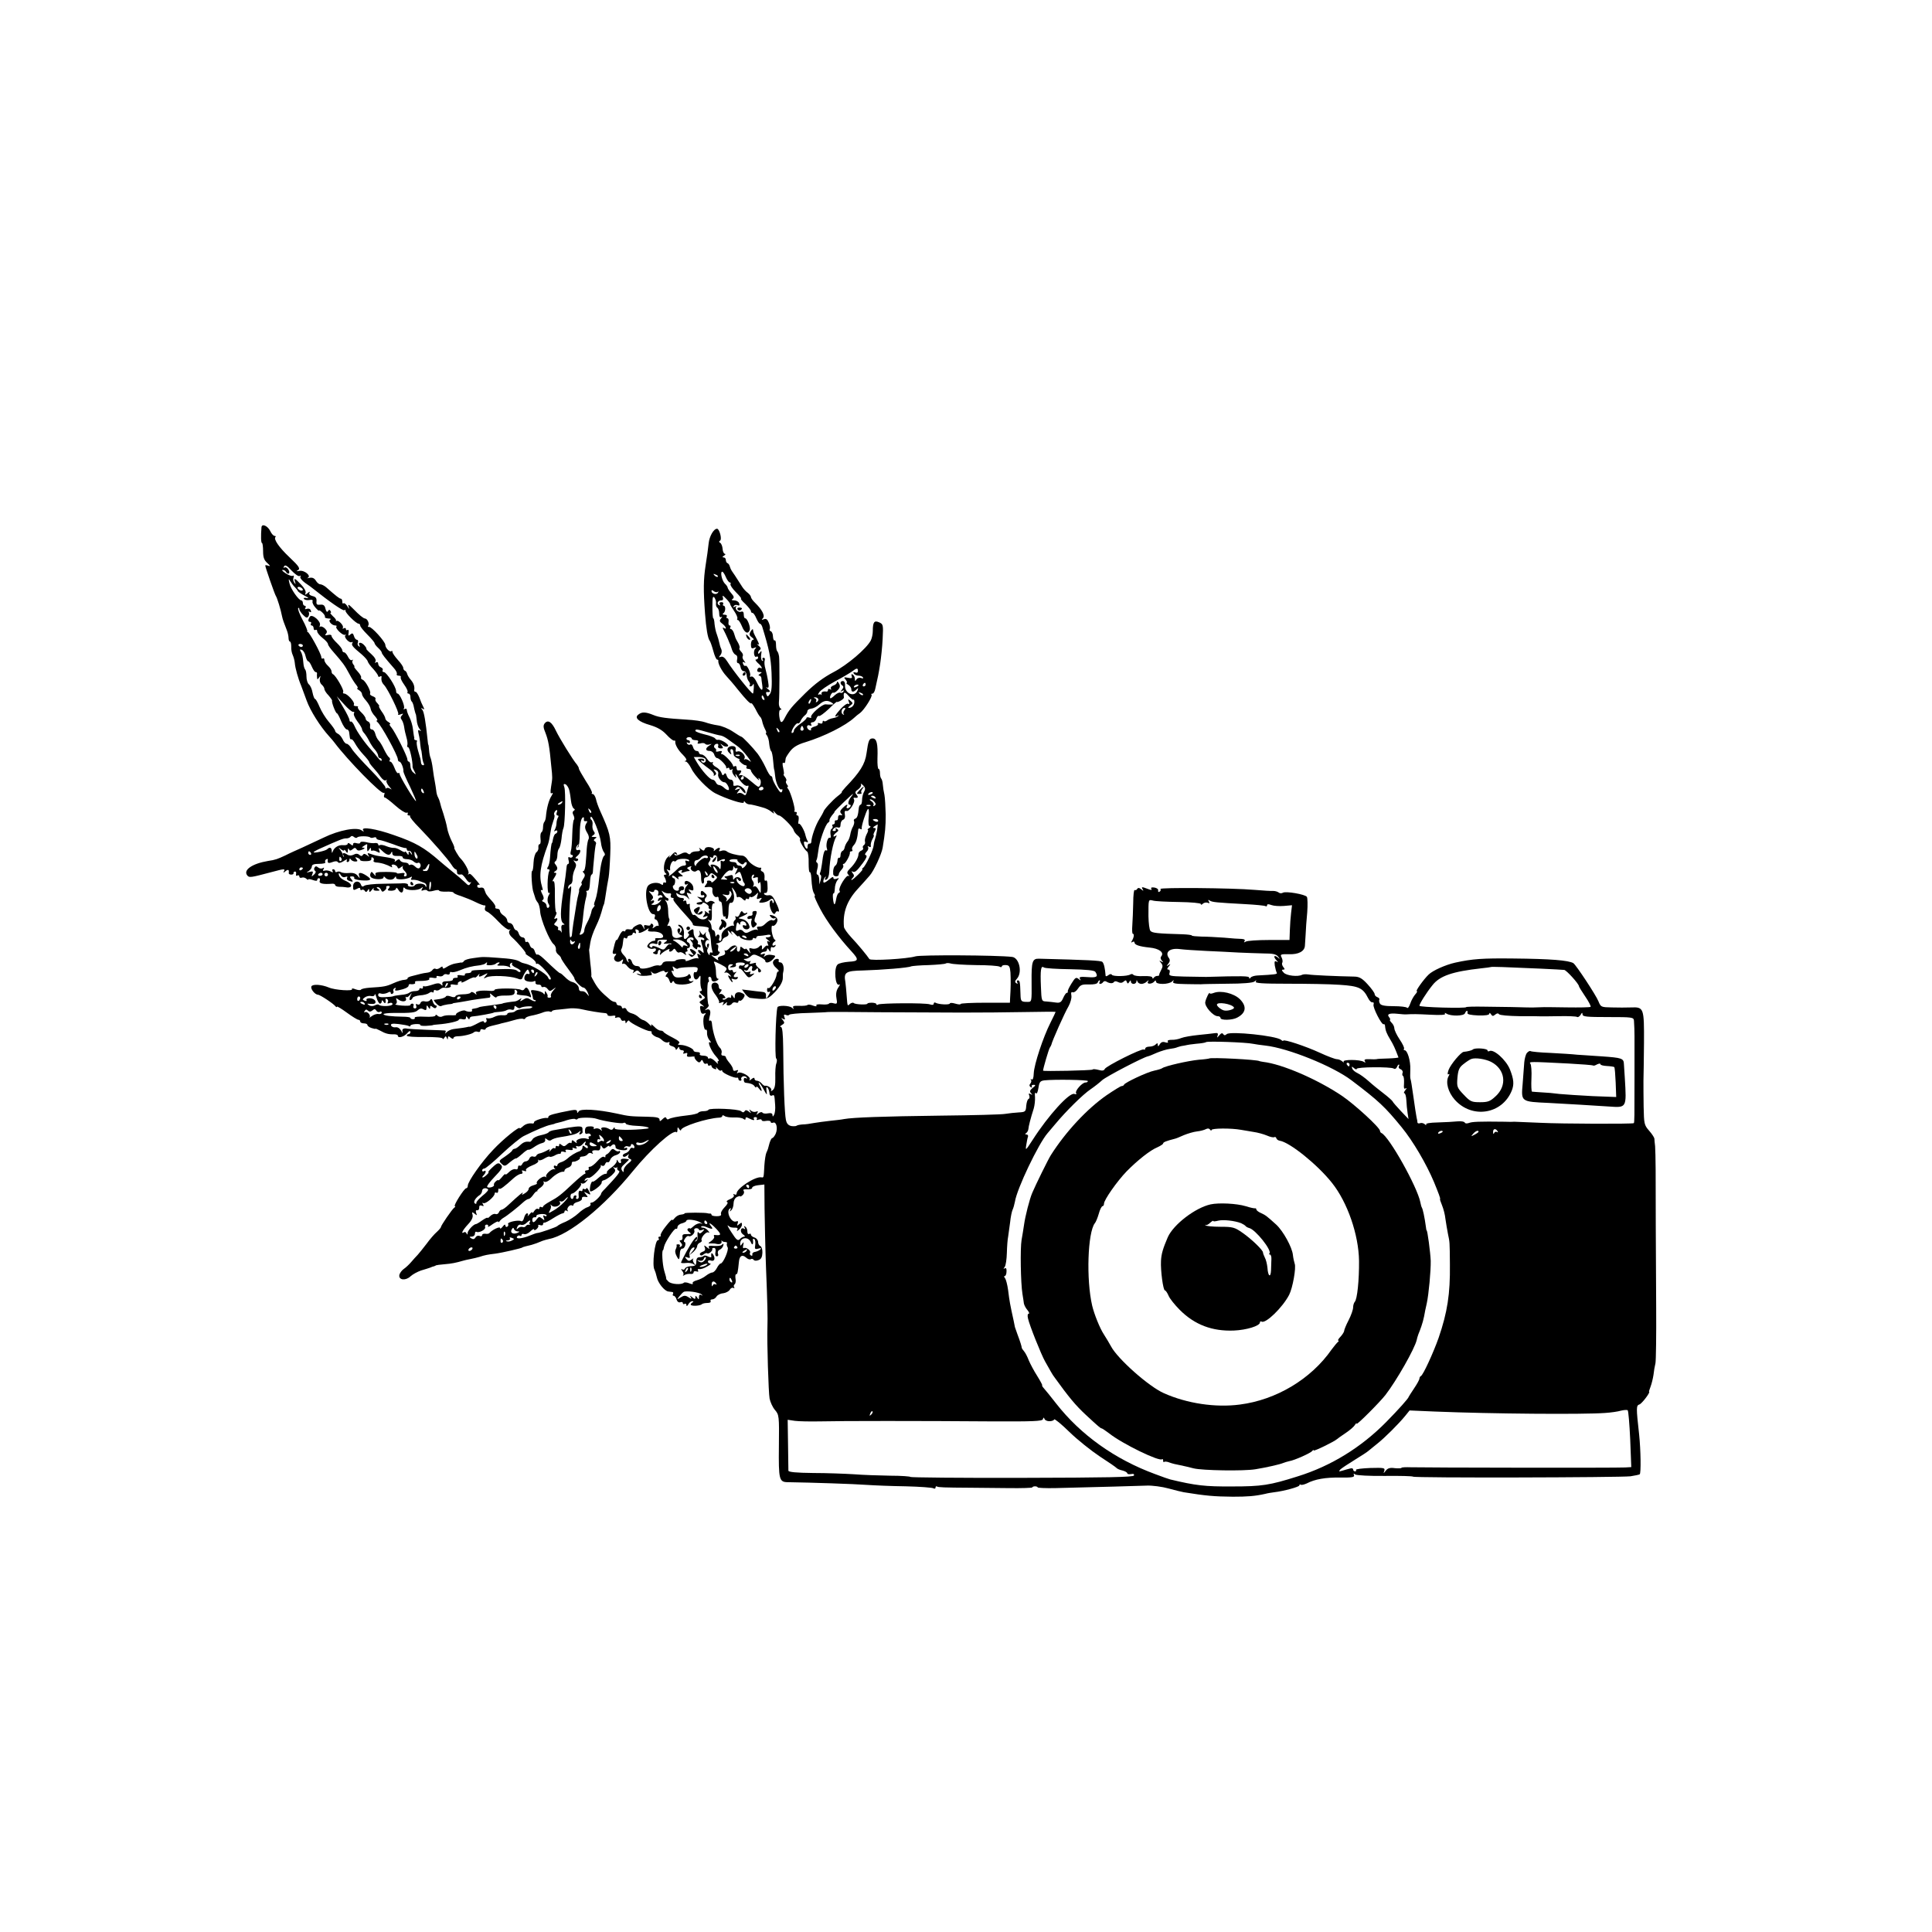 <?xml version="1.0" standalone="no"?>
<!DOCTYPE svg PUBLIC "-//W3C//DTD SVG 20010904//EN"
 "http://www.w3.org/TR/2001/REC-SVG-20010904/DTD/svg10.dtd">
<svg version="1.0" xmlns="http://www.w3.org/2000/svg"
 width="1078pt" height="1078pt" viewBox="0 0 1078 1078"
 preserveAspectRatio="xMidYMid meet">
<g transform="translate(0,1078) scale(0.1,-0.1)"
fill="#000000" stroke="none">
<path d="M1459 7838 c-4 -49 -3 -88 3 -88 3 0 6 -21 6 -46 0 -35 6 -50 24 -66
16 -15 18 -19 6 -15 -10 4 -18 4 -18 2 0 -10 53 -161 59 -170 7 -9 28 -77 35
-115 3 -15 11 -38 27 -78 5 -13 9 -32 9 -42 0 -11 4 -20 8 -20 4 0 7 -12 7
-27 -1 -16 3 -37 8 -47 5 -11 11 -32 12 -46 2 -27 19 -88 35 -125 4 -11 18
-49 31 -84 20 -56 75 -144 126 -200 10 -11 23 -26 28 -33 74 -99 262 -291 276
-282 5 3 6 -2 3 -10 -3 -9 -2 -16 3 -16 5 0 31 -20 59 -45 27 -24 55 -42 62
-40 7 3 10 0 7 -5 -3 -6 -1 -10 6 -10 7 0 10 -2 7 -5 -3 -3 20 -32 51 -63 69
-71 161 -176 181 -208 8 -13 18 -24 22 -24 5 0 8 -7 8 -15 0 -13 6 -17 26 -14
4 0 14 -11 24 -25 9 -15 20 -23 25 -19 4 5 5 2 1 -4 -9 -17 -12 -16 -33 5 -10
10 -43 38 -73 62 -30 25 -60 49 -66 55 -87 76 -136 104 -255 145 -101 36 -186
49 -173 28 6 -10 5 -10 -7 -2 -26 21 -126 3 -214 -40 -38 -18 -92 -43 -120
-56 -27 -12 -70 -31 -93 -43 -43 -20 -55 -25 -97 -31 -89 -15 -140 -51 -115
-81 11 -13 18 -12 135 19 71 19 78 20 69 4 -5 -9 -2 -9 9 1 15 12 21 9 18 -11
0 -5 6 -8 14 -8 8 0 14 3 13 8 -2 4 2 8 7 9 6 1 9 -5 7 -14 -2 -8 1 -12 7 -8
6 3 11 1 11 -5 0 -7 6 -10 14 -7 7 3 19 0 25 -6 6 -6 11 -8 11 -4 0 3 11 2 25
-3 16 -6 25 -6 25 0 0 6 4 10 10 10 5 0 7 -7 4 -15 -6 -15 20 -20 69 -16 9 1
17 -2 17 -7 0 -5 10 -10 23 -10 12 0 27 -1 32 -2 41 -9 47 15 8 33 -30 12 -43
26 -43 42 1 6 5 2 11 -7 6 -11 16 -15 26 -11 10 4 14 2 10 -4 -4 -6 0 -14 9
-17 24 -9 28 -7 14 9 -10 12 -9 15 4 15 10 0 15 -4 12 -9 -3 -5 15 -11 40 -13
54 -4 63 4 29 26 -32 21 -49 20 -41 -1 5 -16 5 -16 -8 0 -10 13 -25 18 -48 16
-18 -2 -39 0 -46 5 -6 4 -17 4 -22 1 -5 -3 -10 -1 -10 4 0 6 -5 11 -11 11 -5
0 -7 -5 -3 -11 4 -8 1 -8 -12 -1 -11 5 -25 7 -33 4 -9 -3 -11 0 -6 8 5 9 4 11
-4 6 -6 -4 -18 -3 -26 4 -10 8 -15 8 -20 -1 -4 -6 -3 -14 3 -18 6 -4 4 -12 -6
-21 -14 -13 -15 -12 -9 3 6 15 3 17 -16 12 -19 -5 -20 -4 -4 5 9 6 17 18 17
25 0 11 12 15 41 15 22 0 38 4 34 9 -3 5 -1 13 5 16 6 4 10 3 9 -2 -3 -19 2
-22 26 -13 16 6 26 6 31 -1 4 -6 15 -4 31 6 14 10 22 12 19 6 -4 -6 -2 -11 3
-11 6 0 11 6 11 13 0 8 3 9 8 1 4 -6 15 -11 24 -11 14 0 15 3 6 14 -8 11 -7
12 6 7 9 -3 16 -9 16 -13 0 -4 15 -7 33 -6 20 0 31 5 29 14 -1 7 2 10 8 6 6
-3 8 -11 5 -16 -4 -5 2 -10 12 -11 31 -2 59 -11 87 -26 5 -3 6 0 2 6 -3 6 1 9
11 8 9 -2 19 -8 21 -15 3 -9 8 -9 20 1 10 7 14 9 10 4 -4 -5 -1 -15 7 -23 18
-17 19 -33 4 -33 -5 0 -7 5 -3 11 5 8 -1 10 -19 7 -15 -3 -25 -2 -23 1 2 3
-25 6 -60 6 -53 0 -63 -3 -59 -15 3 -10 1 -9 -9 3 -12 15 -14 15 -19 3 -4 -9
-1 -19 6 -23 19 -12 67 -11 67 1 0 7 3 7 8 1 11 -16 44 -18 53 -3 7 10 9 10 9
0 0 -13 58 -10 81 4 8 5 9 3 5 -5 -5 -8 -3 -11 5 -10 8 1 22 -1 32 -4 9 -4 24
-9 32 -12 8 -2 15 -10 14 -17 0 -10 -2 -10 -6 0 -5 14 -49 16 -58 3 -3 -6 -14
-9 -25 -8 -10 1 -16 5 -14 9 5 7 -18 12 -38 9 -4 0 -49 -1 -100 -2 -51 0 -99
-6 -105 -11 -9 -7 -15 -6 -19 6 -10 27 -44 20 -44 -9 0 -23 2 -24 20 -15 14 8
20 8 20 0 0 -6 4 -9 9 -5 5 3 13 0 17 -6 4 -8 9 -7 15 2 7 12 9 11 9 0 0 -11
4 -10 16 5 8 10 13 13 9 7 -4 -9 2 -13 17 -13 18 0 20 2 8 10 -10 7 -11 10 -2
10 7 0 15 -7 18 -15 5 -12 10 -13 20 -4 8 6 12 15 9 18 -2 4 2 8 10 8 11 0 12
-4 4 -14 -9 -10 -6 -13 15 -13 14 0 26 6 26 13 0 6 5 4 11 -5 5 -10 14 -18 19
-18 6 0 10 8 10 18 0 10 3 13 8 7 10 -15 74 -15 91 -1 12 9 13 8 6 -3 -6 -11
-4 -13 8 -8 9 3 19 2 22 -3 3 -5 18 -5 35 0 17 5 30 5 30 1 0 -4 18 -7 40 -6
22 1 40 -2 40 -5 0 -4 19 -13 43 -20 23 -8 60 -23 82 -34 22 -11 44 -19 49
-18 5 2 6 -4 2 -13 -3 -10 1 -18 12 -22 9 -3 38 -28 63 -55 25 -27 52 -47 60
-45 8 2 11 2 7 0 -13 -8 -9 -28 10 -44 31 -28 83 -89 75 -89 -5 0 7 -9 25 -20
17 -11 32 -25 32 -32 0 -6 3 -9 6 -5 9 9 84 -74 77 -86 -4 -6 -11 -2 -16 11
-9 20 -95 70 -129 76 -7 1 -19 5 -25 9 -20 13 -52 18 -128 23 -83 6 -78 6
-135 -2 -25 -3 -48 -10 -51 -16 -3 -5 -9 -9 -13 -9 -3 1 -7 1 -8 0 -2 0 -14
-3 -28 -5 -13 -2 -35 -11 -47 -19 -15 -10 -23 -12 -23 -4 0 8 -4 8 -15 -1 -8
-6 -19 -9 -24 -6 -5 4 -13 1 -18 -6 -4 -7 -17 -14 -28 -15 -11 -1 -27 -4 -35
-6 -8 -2 -30 -8 -47 -12 -18 -4 -31 -10 -29 -14 2 -3 -6 -7 -17 -8 -12 0 -40
-9 -62 -19 -40 -18 -52 -20 -133 -25 -24 -2 -45 -6 -48 -11 -3 -4 -16 -3 -30
2 -14 6 -23 6 -20 1 8 -12 -94 -6 -129 9 -41 17 -89 20 -97 7 -8 -13 19 -47
36 -47 11 0 87 -50 98 -65 4 -5 8 -6 8 -2 0 4 25 -11 55 -33 30 -22 59 -40 65
-40 5 0 10 -4 10 -10 0 -5 9 -10 20 -10 11 0 20 -4 20 -9 0 -5 10 -13 23 -17
12 -4 22 -6 22 -4 0 2 11 -3 25 -10 30 -17 48 -22 78 -21 12 0 22 -3 22 -8 0
-16 35 -6 52 14 10 12 17 15 18 8 0 -7 -4 -13 -10 -13 -5 0 -10 -4 -10 -9 0
-5 45 -8 100 -7 61 0 100 -3 100 -9 0 -5 4 -4 9 4 7 11 9 11 14 0 5 -12 6 -12
6 0 1 11 4 11 16 1 9 -7 15 -8 15 -2 0 5 10 10 23 10 31 0 80 12 91 22 5 5 15
6 22 3 8 -3 14 0 14 7 0 7 7 10 15 6 8 -3 15 -1 15 4 0 4 15 12 33 16 46 11
46 11 55 14 4 1 12 3 17 4 6 1 29 7 53 14 23 7 46 10 51 7 5 -3 11 -1 13 4 1
5 17 11 33 14 17 3 43 10 59 16 16 7 35 10 43 7 7 -3 13 -2 13 2 0 4 17 8 38
9 20 2 50 5 66 7 16 1 46 -1 65 -6 34 -8 100 -19 129 -21 6 0 12 -5 12 -10 0
-5 11 -7 25 -5 15 3 22 1 18 -5 -4 -6 0 -8 10 -4 9 3 18 0 21 -9 3 -9 10 -12
16 -9 5 3 10 0 10 -7 0 -10 2 -10 9 1 5 7 10 9 12 5 5 -12 96 -57 114 -57 8 0
13 -3 11 -6 -5 -8 16 -25 33 -29 7 -1 20 -10 28 -18 9 -8 22 -13 30 -10 8 4
11 1 8 -5 -4 -6 2 -13 14 -16 12 -3 21 -10 21 -17 0 -6 5 -4 10 4 6 10 10 11
10 3 0 -7 7 -13 16 -13 9 0 12 -5 8 -12 -5 -7 -2 -9 9 -5 11 4 14 2 11 -8 -4
-10 2 -13 21 -11 14 2 23 1 21 -2 -3 -2 2 -11 10 -20 12 -12 18 -12 24 -3 5
10 9 9 14 -4 3 -9 10 -13 16 -10 5 3 10 1 10 -5 0 -6 5 -8 10 -5 5 3 10 2 10
-3 0 -6 7 -13 16 -16 10 -4 13 -2 9 7 -4 6 0 4 8 -5 8 -10 17 -15 20 -11 4 3
7 2 7 -3 0 -11 68 -41 82 -37 4 2 8 -2 8 -7 0 -6 5 -10 11 -10 5 0 8 4 5 9 -3
5 1 11 9 15 8 3 17 0 21 -6 4 -7 3 -8 -4 -4 -7 4 -12 1 -12 -8 0 -9 3 -16 8
-17 29 -3 46 -9 53 -21 5 -7 9 -8 9 -3 0 6 7 1 15 -9 17 -23 20 -14 5 15 -6
10 -8 19 -6 19 3 0 15 -17 26 -37 19 -35 21 -36 17 -10 -3 18 -1 25 5 19 5 -5
10 -18 11 -29 0 -13 6 -19 14 -16 14 6 14 6 18 -52 2 -22 -1 -47 -6 -55 -6
-12 -8 -12 -9 -1 0 9 -8 12 -25 9 -14 -3 -28 -1 -31 4 -3 5 -13 3 -22 -4 -13
-11 -14 -11 -7 1 6 11 4 13 -7 8 -9 -3 -21 0 -28 6 -10 9 -11 9 -5 -3 8 -13 6
-13 -7 -2 -12 9 -18 10 -23 2 -5 -8 -11 -8 -20 0 -16 13 -174 19 -182 8 -2 -5
-15 -8 -28 -8 -13 0 -26 -4 -29 -9 -3 -4 -29 -11 -58 -14 -62 -7 -94 -14 -107
-21 -5 -4 -11 -1 -13 5 -3 8 -10 6 -21 -5 -14 -14 -17 -14 -17 -3 0 11 -16 15
-67 16 -97 2 -101 2 -173 18 -107 23 -201 28 -211 12 -7 -11 -9 -11 -9 -1 0 9
-9 11 -32 7 -95 -18 -128 -27 -128 -36 0 -5 -3 -8 -7 -7 -16 4 -73 -14 -73
-23 0 -5 -3 -8 -7 -8 -22 4 -43 -3 -57 -17 -9 -8 -16 -13 -16 -9 0 14 -94 -62
-149 -121 -64 -67 -141 -177 -141 -200 0 -8 -4 -14 -9 -14 -11 0 -74 -100 -63
-100 4 0 3 -4 -3 -8 -12 -8 -75 -100 -75 -109 0 -3 -10 -15 -23 -27 -13 -11
-39 -41 -57 -66 -19 -25 -41 -52 -49 -61 -9 -9 -25 -27 -37 -41 -12 -14 -30
-31 -42 -39 -11 -8 -22 -23 -24 -34 -4 -28 36 -32 63 -6 12 11 38 25 58 32 20
6 43 13 51 16 8 4 18 7 23 8 4 2 8 3 10 5 1 1 22 4 47 6 39 3 64 8 105 20 6 2
24 6 40 9 17 3 39 9 50 12 30 10 46 13 88 18 39 5 152 31 152 35 0 1 8 3 18 6
27 6 41 10 60 17 9 4 25 10 35 14 9 3 26 8 36 10 110 21 306 180 466 377 98
121 226 236 244 219 3 -4 6 2 6 13 0 16 2 17 10 4 5 -8 10 -10 10 -5 0 19 145
66 213 69 9 0 17 4 17 9 0 6 5 5 13 0 6 -5 30 -9 52 -8 22 1 46 -2 53 -8 8 -6
12 -6 12 2 0 8 5 9 19 1 24 -12 34 -13 27 -2 -3 5 1 9 9 9 8 0 11 -5 8 -10 -4
-6 0 -8 10 -4 10 3 17 2 17 -3 0 -5 11 -7 25 -4 14 2 25 0 25 -5 0 -6 6 -8 14
-5 18 7 27 -32 14 -62 -6 -13 -15 -24 -19 -24 -4 0 -10 -12 -15 -27 -9 -35 -9
-35 -18 -55 -4 -9 -9 -40 -11 -70 -4 -72 -3 -69 -17 -67 -34 6 -138 -62 -138
-90 0 -7 -5 -9 -12 -5 -7 4 -8 3 -4 -4 4 -8 -4 -16 -21 -23 -15 -6 -23 -13
-16 -16 7 -2 1 -14 -14 -29 -14 -14 -23 -31 -20 -38 3 -8 -5 -12 -24 -12 -16
0 -29 3 -29 8 0 4 -3 7 -7 7 -5 -1 -10 0 -13 1 -13 5 -130 5 -130 0 0 -3 -9
-6 -21 -7 -12 -1 -27 -10 -35 -20 -7 -10 -14 -14 -14 -9 0 5 -15 -11 -34 -35
-19 -23 -32 -47 -30 -51 3 -4 0 -8 -6 -8 -6 0 -8 -4 -5 -10 3 -5 2 -10 -4 -10
-17 0 -34 -141 -19 -165 3 -6 9 -24 13 -42 6 -31 43 -77 64 -79 6 -1 16 -2 22
-3 5 0 7 -5 4 -11 -3 -5 -2 -10 4 -10 5 0 13 -9 16 -21 4 -12 12 -18 21 -15 8
3 14 1 14 -5 0 -6 5 -7 10 -4 6 3 10 0 10 -7 0 -8 5 -6 11 5 5 9 15 17 22 17
8 0 8 -3 -2 -9 -7 -5 -9 -11 -5 -13 12 -7 52 -3 60 5 4 4 18 7 31 7 14 0 21 4
18 10 -3 6 1 10 9 10 8 0 19 7 24 16 5 8 21 17 37 18 15 2 32 11 37 20 5 9 14
13 20 10 6 -4 8 -2 4 4 -3 6 -2 13 3 16 5 4 8 18 5 31 -2 14 -1 25 3 25 8 0
10 11 16 70 3 33 18 42 39 24 9 -9 21 -13 27 -10 5 4 12 2 16 -3 3 -6 15 -7
27 -2 15 5 21 17 22 41 1 18 -5 35 -11 37 -7 3 -13 13 -13 23 0 10 -9 22 -20
25 -11 3 -20 11 -20 16 0 6 -4 7 -10 4 -6 -3 -10 3 -10 14 0 11 -5 23 -12 27
-7 5 -8 3 -3 -6 5 -8 4 -11 -3 -6 -19 12 -26 -17 -7 -31 11 -7 14 -13 8 -13
-7 0 -18 -6 -25 -14 -11 -11 -19 -5 -46 37 -18 27 -27 45 -20 39 14 -11 18
-12 44 -12 9 0 12 -5 8 -12 -5 -9 -2 -9 9 1 9 7 17 20 17 28 0 13 -3 13 -15 3
-13 -11 -14 -10 -9 4 4 11 2 15 -8 11 -28 -11 -60 56 -35 72 6 4 7 1 2 -8 -6
-11 -5 -11 5 -2 7 6 13 23 13 38 0 15 7 30 18 36 11 5 19 7 19 4 0 -3 6 0 14
7 8 8 10 17 5 24 -5 7 2 9 21 8 16 -1 28 3 27 9 -1 5 14 12 33 14 l35 4 1
-133 c1 -73 4 -221 8 -328 8 -198 10 -281 8 -335 -3 -82 6 -366 12 -398 4 -20
17 -49 30 -64 23 -27 24 -33 22 -202 -2 -189 1 -201 52 -201 130 -2 372 -10
437 -15 44 -3 143 -7 220 -8 78 -2 146 -7 153 -11 7 -4 12 -2 12 4 0 6 4 9 8
6 8 -5 35 -6 192 -7 41 0 135 -1 208 -2 72 -1 132 1 132 4 0 3 7 6 15 6 8 0
15 -3 15 -6 0 -3 44 -5 97 -4 245 6 463 12 513 14 30 1 84 -6 120 -16 36 -10
74 -19 85 -21 123 -20 170 -24 274 -25 81 0 123 3 181 16 14 4 36 7 50 9 53 6
140 30 140 38 0 5 4 7 8 4 5 -3 19 1 33 7 46 24 104 34 187 33 66 -1 81 2 77
13 -4 10 -2 11 7 4 7 -5 80 -9 166 -8 84 1 154 -1 156 -4 5 -8 1157 -5 1214 2
23 4 46 8 51 11 8 5 6 134 -3 221 -17 153 -17 163 2 169 14 5 64 71 53 71 -1
0 3 13 9 29 6 16 13 45 16 65 2 20 7 49 11 65 3 16 5 156 4 310 -2 322 -3 626
-3 771 0 55 -2 114 -3 130 -2 17 -4 35 -4 42 -1 7 -14 27 -30 45 -27 31 -28
38 -30 133 -1 55 -1 120 -1 145 1 25 2 120 3 212 1 194 -1 200 -72 197 -25 -1
-74 -1 -107 0 -60 1 -62 2 -75 34 -14 35 -125 203 -140 213 -27 16 -127 24
-334 26 -174 2 -229 -2 -325 -23 -54 -12 -126 -44 -149 -67 -28 -27 -74 -92
-66 -92 5 0 1 -8 -8 -18 -9 -10 -22 -33 -28 -51 -6 -18 -14 -29 -18 -24 -3 5
-37 9 -74 9 -48 0 -71 4 -77 14 -5 8 -6 18 -4 22 3 5 -2 11 -10 14 -9 3 -16
11 -16 18 0 6 -17 30 -39 54 -30 33 -46 42 -72 43 -104 2 -237 8 -259 12 -14
2 -29 1 -35 -2 -23 -12 -87 -5 -102 12 -12 12 -13 17 -3 17 10 0 10 3 0 15 -6
8 -9 19 -5 24 3 6 1 19 -4 29 -9 17 -6 19 42 18 52 -2 86 16 88 47 0 6 2 35 4
62 1 28 5 84 9 125 3 41 2 80 -2 86 -9 14 -118 33 -134 23 -7 -4 -17 -4 -23 1
-6 5 -20 9 -30 9 -11 -1 -58 2 -105 6 -128 11 -531 14 -525 5 3 -5 1 -12 -5
-15 -6 -4 -9 -1 -8 7 2 7 -8 14 -21 16 -15 2 -21 0 -17 -7 5 -8 -1 -8 -19 -1
-34 13 -38 13 -29 -2 6 -10 4 -10 -8 0 -11 9 -18 10 -23 2 -3 -6 -10 -8 -14
-6 -4 3 -8 -30 -8 -72 -1 -42 -3 -98 -5 -124 -2 -27 -1 -48 3 -48 9 0 6 -21
-5 -39 -6 -10 -5 -12 2 -7 7 4 12 3 12 -2 0 -14 27 -23 85 -29 52 -5 82 -27
65 -48 -6 -7 -5 -16 3 -25 10 -10 9 -11 -3 -5 -13 8 -13 6 -2 -7 11 -14 11
-21 1 -40 -7 -13 -12 -25 -11 -28 1 -3 -4 -5 -10 -5 -7 0 -16 -4 -20 -10 -5
-7 -8 -6 -8 0 0 7 -20 10 -50 9 -27 -2 -52 2 -56 7 -3 5 -11 6 -17 2 -18 -11
-96 -12 -103 -2 -3 6 -11 5 -20 -2 -8 -6 -14 -8 -15 -3 -3 40 -9 68 -18 77 -8
8 -85 11 -354 18 -37 1 -42 -16 -41 -130 1 -110 1 -111 -22 -111 -37 0 -39 2
-40 45 -2 69 -4 75 -15 75 -5 0 -7 -5 -3 -12 5 -7 3 -8 -5 -4 -9 6 -9 12 3 25
32 35 13 118 -27 122 -86 10 -512 12 -539 3 -45 -14 -251 -26 -257 -15 -13 20
-64 82 -102 122 -21 23 -40 49 -40 58 -7 79 16 144 75 209 28 31 59 65 68 76
23 25 67 120 73 156 14 86 17 116 17 185 -1 44 -4 94 -7 110 -4 17 -8 42 -9
57 -1 15 -5 30 -9 34 -4 4 -7 18 -7 31 0 12 -3 23 -8 23 -4 0 -7 26 -6 58 3
83 -4 112 -27 112 -19 0 -24 -11 -34 -83 -8 -60 -36 -105 -117 -189 -14 -15
-24 -28 -21 -28 3 0 -7 -10 -23 -22 -29 -23 -79 -77 -79 -87 -1 -3 -11 -22
-23 -41 -21 -33 -44 -99 -45 -127 0 -7 -5 -11 -11 -10 -6 1 -10 -6 -10 -15 2
-23 -12 -14 -19 11 -3 15 -1 18 11 14 10 -4 13 -2 8 5 -4 7 -9 20 -11 29 -5
28 -31 73 -38 67 -3 -4 -4 5 -1 20 2 15 0 26 -6 26 -6 0 -8 5 -5 10 3 6 1 10
-6 10 -7 0 -10 3 -6 6 7 7 -21 104 -35 122 -6 6 -7 12 -3 12 4 0 2 6 -4 13 -6
8 -8 17 -4 20 3 4 0 13 -7 22 -7 8 -10 15 -7 15 3 0 1 16 -3 35 -5 20 -4 33 1
29 5 -3 10 0 10 5 1 6 2 15 3 20 0 4 12 23 25 40 17 22 41 37 85 50 107 33
224 92 274 138 7 7 21 18 31 25 23 17 72 94 64 102 -4 3 -1 6 5 6 6 0 13 12
16 28 15 67 18 80 27 137 5 33 12 96 14 141 4 78 3 82 -20 92 -27 12 -35 1
-35 -49 0 -17 -5 -40 -11 -52 -24 -46 -131 -137 -208 -177 -55 -29 -104 -65
-158 -118 -76 -75 -91 -93 -115 -139 -16 -32 -25 -28 -30 12 -2 20 0 35 7 35
7 0 7 3 0 8 -6 4 -10 18 -9 32 4 43 4 234 1 257 -2 13 -6 26 -10 29 -4 4 -7
20 -7 36 0 16 -3 27 -7 25 -5 -3 -9 7 -10 21 0 15 -6 28 -12 30 -6 2 -9 7 -6
12 3 5 1 20 -5 35 -8 20 -15 25 -28 20 -13 -5 -14 -3 -5 6 13 13 -4 47 -44 86
-13 12 -23 27 -23 32 0 5 -8 16 -17 23 -10 7 -24 22 -31 33 -37 58 -52 81 -59
90 -4 6 -9 17 -11 25 -2 8 -8 17 -13 18 -5 2 -9 10 -9 18 0 8 -6 14 -12 14 -9
0 -8 4 2 10 8 5 10 10 5 10 -6 0 -12 12 -13 27 -1 15 -7 30 -13 34 -8 4 -8 9
-1 13 12 7 -4 66 -17 66 -19 0 -43 -42 -47 -82 -2 -23 -10 -79 -17 -123 -12
-79 -13 -135 -3 -270 6 -80 15 -136 26 -150 4 -5 13 -31 20 -57 7 -27 17 -48
21 -48 5 0 8 -3 7 -7 -3 -15 20 -58 44 -84 13 -14 42 -47 63 -74 51 -63 72
-84 78 -79 2 2 12 -13 23 -33 10 -21 22 -40 26 -43 4 -3 9 -15 11 -25 2 -11 9
-30 15 -42 7 -13 10 -23 6 -23 -3 0 -1 -6 5 -13 6 -8 12 -29 13 -48 2 -19 7
-37 11 -40 4 -3 9 -28 11 -55 2 -27 5 -49 6 -49 1 0 3 -16 5 -34 4 -41 24 -83
36 -75 5 3 6 -2 3 -11 -5 -12 -12 -7 -30 22 -13 21 -24 44 -24 51 0 6 -4 12
-8 12 -5 0 -18 21 -30 48 -12 26 -32 60 -44 76 -28 36 -85 96 -92 96 -3 0 -24
13 -48 29 -24 16 -61 31 -83 34 -22 3 -54 11 -70 17 -16 6 -63 13 -104 15
-112 7 -153 12 -186 26 -42 17 -63 18 -82 3 -26 -18 -1 -41 66 -60 39 -12 66
-27 90 -53 18 -20 38 -35 42 -33 5 1 8 -1 7 -5 -3 -16 16 -49 43 -75 17 -17
23 -29 16 -32 -9 -3 -9 -5 0 -5 7 -1 20 -18 30 -38 19 -41 92 -117 134 -139
61 -31 159 -63 159 -51 0 8 3 9 8 1 4 -6 14 -11 22 -12 8 0 22 -3 30 -5 8 -2
29 -7 45 -12 17 -4 39 -15 49 -24 16 -13 18 -13 12 -1 -4 9 -2 8 7 -2 8 -10
18 -18 24 -18 13 0 77 -64 81 -81 2 -8 11 -21 22 -30 11 -9 17 -19 14 -22 -6
-6 24 -58 40 -69 5 -3 9 -32 8 -62 0 -31 2 -54 6 -52 4 2 8 -12 9 -32 3 -50 7
-75 17 -90 4 -6 4 -12 1 -12 -3 0 11 -32 32 -72 35 -67 103 -159 173 -235 44
-48 42 -56 -14 -59 -26 -2 -54 -8 -62 -15 -23 -19 -14 -127 9 -112 6 3 3 -4
-5 -16 -11 -16 -15 -35 -11 -59 6 -32 4 -35 -15 -30 -12 4 -24 3 -27 -2 -3 -4
-21 -6 -40 -4 -21 2 -33 -1 -30 -6 4 -6 -3 -6 -18 -1 -14 6 -28 7 -31 4 -3 -4
-24 -6 -47 -5 -30 1 -38 -1 -33 -11 6 -9 4 -9 -8 1 -15 12 -76 14 -80 2 -10
-35 -16 -280 -7 -286 5 -3 5 -15 1 -27 -5 -12 -7 -48 -6 -79 1 -42 -3 -61 -14
-70 -10 -8 -13 -8 -9 -2 6 11 -18 29 -35 26 -3 -1 -12 5 -18 13 -7 8 -19 15
-26 15 -8 0 -14 5 -14 11 0 8 -6 7 -17 -2 -10 -9 -14 -9 -10 -2 9 15 -48 47
-65 37 -7 -5 -8 -3 -3 6 6 10 4 12 -8 7 -11 -4 -17 -1 -17 7 0 7 -9 23 -20 36
-11 13 -20 27 -20 32 0 4 -7 8 -15 8 -9 0 -12 6 -9 15 3 8 -1 22 -10 30 -18
18 -40 88 -44 138 -1 10 -6 16 -11 12 -6 -3 -6 6 -1 25 9 31 0 46 -22 35 -7
-4 -5 0 4 8 10 8 15 17 12 20 -9 9 -10 127 -2 127 4 0 5 7 2 15 -4 8 -1 15 5
15 6 0 11 -6 11 -14 0 -8 7 -13 15 -12 17 2 33 16 19 16 -5 0 -9 15 -9 33 0
17 -3 40 -8 50 -8 16 -5 16 33 -3 36 -19 40 -23 28 -38 -7 -8 -8 -13 -2 -9 7
4 18 -1 25 -10 12 -14 12 -15 1 -9 -11 7 -12 4 -3 -13 7 -11 14 -21 17 -21 3
0 2 5 -2 12 -5 8 -2 9 9 5 9 -3 19 -2 22 4 4 5 3 9 -2 8 -20 -4 -24 2 -12 18
10 11 10 14 2 9 -8 -4 -13 -2 -13 4 0 7 -6 10 -13 7 -8 -3 -14 3 -14 14 -1 12
5 19 15 19 15 0 15 -2 2 -10 -12 -7 -10 -9 8 -7 14 1 21 6 18 14 -4 9 4 13 25
13 19 0 28 -4 24 -11 -4 -6 -13 -8 -19 -6 -7 3 -13 -1 -13 -9 0 -8 3 -12 5 -9
3 3 15 -9 27 -25 20 -27 23 -28 41 -14 17 14 17 15 1 10 -12 -4 -16 -2 -11 6
5 8 2 9 -9 5 -9 -3 -19 -1 -23 5 -4 7 -3 8 5 4 6 -4 14 0 17 8 3 9 11 16 16
16 6 0 8 -7 4 -15 -6 -16 14 -16 26 0 4 6 8 2 8 -8 0 -11 4 -15 12 -11 8 5 5
13 -10 24 -12 10 -18 21 -14 25 4 4 -4 4 -17 0 -18 -5 -22 -4 -16 5 5 8 4 11
-1 7 -6 -3 -16 -2 -24 4 -13 7 -13 9 -1 9 8 0 22 6 30 14 14 13 20 13 49 -1
17 -8 32 -19 32 -24 0 -16 26 -10 44 10 16 18 16 19 -8 23 -14 3 -30 0 -37 -6
-9 -8 -10 -7 -4 3 6 11 4 13 -9 8 -10 -4 -15 -3 -11 3 3 6 13 10 21 10 8 0 14
6 14 13 0 8 4 7 10 -3 8 -13 10 -12 10 3 0 10 4 16 9 12 5 -3 13 0 17 6 4 8 3
9 -4 5 -7 -4 -12 -3 -12 3 0 5 5 13 11 17 8 4 8 8 0 13 -5 4 -12 24 -15 44 -2
20 -1 35 4 32 12 -7 33 23 27 38 -3 8 -15 17 -27 20 -17 4 -19 3 -9 -9 6 -7
16 -11 22 -7 6 3 7 1 3 -6 -4 -6 -12 -9 -17 -5 -6 3 -20 -3 -32 -14 -21 -20
-25 -22 -48 -22 -5 0 -7 -6 -3 -12 4 -7 4 -10 -1 -6 -4 4 -20 1 -36 -7 -24
-13 -30 -13 -42 -1 -8 9 -19 11 -28 5 -13 -6 -15 -2 -11 23 3 21 7 26 13 17 6
-10 9 -11 9 -1 0 17 27 15 33 -2 4 -10 1 -13 -9 -9 -10 3 -12 0 -8 -10 7 -19
40 -15 36 4 -6 23 -22 38 -45 42 -21 3 -20 4 6 15 15 6 27 14 27 17 0 4 -4 4
-9 0 -5 -3 -13 0 -17 7 -5 8 -10 4 -16 -11 -5 -13 -12 -19 -19 -15 -7 4 -9 3
-5 -4 3 -6 1 -14 -5 -17 -5 -4 -8 -14 -5 -22 3 -8 1 -11 -4 -8 -5 3 -23 -4
-38 -15 -20 -15 -28 -29 -26 -46 1 -13 -2 -24 -8 -24 -6 0 -8 7 -5 15 4 8 2
17 -3 20 -4 3 -11 -1 -13 -7 -3 -7 -6 -3 -6 10 -1 12 -5 22 -11 22 -5 0 -10 8
-10 18 0 10 -6 24 -12 31 -10 11 -10 13 0 7 13 -8 15 -1 14 57 -1 23 3 37 11
37 8 0 7 4 -3 10 -9 5 -19 5 -26 -1 -16 -13 -30 9 -16 23 8 8 7 15 -3 24 -18
18 -25 18 -25 -2 0 -8 5 -12 10 -9 6 3 10 1 10 -6 0 -7 -9 -9 -22 -6 -22 6
-22 6 -4 -8 11 -8 17 -16 13 -16 -4 -1 -11 -2 -16 -3 -19 -2 -19 -12 -1 -13
11 -1 20 3 20 8 0 5 9 4 19 -3 11 -7 18 -15 15 -19 -2 -4 2 -10 8 -12 10 -4
10 -6 0 -6 -8 -1 -10 -6 -6 -13 5 -8 1 -8 -12 2 -10 8 -16 10 -12 6 4 -5 3
-15 -4 -23 -9 -11 -7 -12 7 -7 13 5 16 4 11 -4 -10 -17 -41 -15 -56 3 -7 8
-16 13 -20 10 -8 -5 -25 42 -21 58 1 5 -3 6 -9 2 -5 -3 -10 1 -10 10 0 10 -5
13 -12 9 -7 -4 -8 -3 -4 4 5 8 0 12 -12 12 -11 0 -23 7 -26 16 -5 13 -3 14 6
7 7 -5 20 -9 28 -8 8 0 21 -6 28 -15 11 -12 11 -11 1 9 -10 21 -9 23 6 17 15
-5 16 -4 5 9 -11 13 -10 14 4 9 14 -5 17 -2 14 16 -4 27 -48 49 -48 24 0 -9 5
-12 13 -8 9 6 9 5 0 -7 -11 -13 -13 -19 -13 -37 0 -5 -7 -9 -15 -9 -9 0 -14 5
-12 11 3 6 9 10 14 9 5 -1 10 4 10 11 0 8 -7 13 -16 11 -9 -1 -15 -8 -13 -14
3 -17 -25 -13 -32 4 -3 8 -2 15 2 15 4 0 8 9 9 20 1 11 -2 20 -8 20 -5 0 -9 5
-9 12 0 6 10 3 22 -8 12 -10 18 -13 14 -6 -5 8 -1 12 11 12 17 1 17 1 0 14
-16 12 -16 14 -2 20 11 4 14 2 9 -6 -5 -8 -2 -9 10 -5 10 4 23 7 29 7 8 0 7 3
-1 9 -11 6 -10 10 4 15 10 4 15 4 11 0 -13 -13 14 -35 28 -24 17 14 28 -3 27
-41 0 -16 4 -29 9 -29 5 0 9 8 7 17 -2 10 3 18 10 18 7 0 17 6 21 14 8 12 12
12 28 0 18 -13 18 -15 1 -31 -10 -10 -18 -14 -18 -10 0 5 -7 9 -15 9 -8 0 -13
-3 -10 -5 3 -3 -1 -12 -7 -19 -9 -12 -9 -14 3 -13 28 4 37 0 34 -17 -3 -21 14
-45 26 -37 5 3 9 -2 9 -10 0 -9 4 -16 8 -16 9 0 11 -8 14 -60 1 -16 5 -27 10
-24 5 3 7 2 6 -3 -2 -4 2 -9 7 -10 6 -2 10 18 10 45 0 31 4 46 12 45 18 -4 25
31 13 63 -9 27 -9 28 5 10 8 -11 15 -26 15 -34 0 -7 4 -11 9 -7 5 3 17 -2 25
-11 9 -9 16 -11 16 -4 0 6 5 8 10 5 6 -3 10 -1 10 5 0 6 4 9 9 5 5 -3 17 3 27
12 16 16 16 16 10 -5 -6 -18 -4 -21 11 -15 15 6 16 4 6 -9 -11 -13 -9 -15 11
-14 13 1 31 7 39 14 11 9 17 10 22 2 4 -6 4 -14 1 -17 -3 -4 -6 -1 -6 6 0 7
-5 9 -10 6 -6 -3 -7 -18 -4 -33 8 -34 25 -52 31 -34 3 6 8 10 13 7 12 -7 7 15
-14 57 -13 26 -23 36 -37 33 -10 -2 -21 1 -25 6 -3 5 0 8 7 7 7 -2 12 8 12 25
-1 44 -3 48 -12 43 -4 -3 -7 6 -5 20 1 15 -4 28 -12 31 -8 3 -11 9 -8 14 3 5
2 9 -3 8 -16 -4 -61 24 -72 45 -7 12 -20 22 -29 22 -32 2 -74 13 -87 24 -7 6
-21 7 -30 3 -13 -4 -16 -3 -11 5 10 16 -6 15 -23 0 -8 -8 -11 -8 -8 -2 4 7 -4
14 -19 17 -16 3 -28 -1 -31 -9 -4 -12 -8 -12 -21 -2 -12 10 -14 10 -8 1 5 -9
0 -13 -18 -13 -14 0 -28 -5 -31 -10 -5 -8 -11 -8 -19 -1 -8 7 -21 6 -39 -4
-19 -9 -29 -10 -33 -3 -5 7 -2 8 6 3 9 -6 11 -4 5 5 -6 9 -13 6 -29 -12 -11
-13 -17 -17 -12 -8 7 11 5 10 -9 -3 -21 -19 -28 -77 -11 -89 7 -5 6 -8 -2 -8
-8 0 -10 -5 -5 -12 11 -19 13 -39 2 -32 -5 3 -9 0 -9 -7 0 -7 -4 -8 -12 -2
-19 13 -60 8 -73 -10 -24 -33 -1 -157 29 -157 10 0 13 -6 10 -15 -4 -8 -2 -15
4 -15 5 0 12 -9 15 -21 3 -12 3 -18 0 -15 -4 3 -13 0 -21 -7 -11 -8 -14 -8 -9
0 4 6 3 14 -3 18 -5 3 -10 2 -10 -3 0 -6 -9 -8 -20 -5 -16 4 -19 2 -15 -13 4
-13 2 -13 -6 3 -10 18 -15 20 -35 11 -13 -6 -24 -15 -24 -19 0 -4 -9 -6 -20
-4 -11 2 -20 -1 -20 -6 0 -6 -5 -7 -10 -4 -6 4 -17 -9 -25 -27 -8 -18 -15 -28
-16 -23 0 6 -4 -3 -9 -20 -4 -16 -9 -37 -11 -45 -2 -9 2 -14 10 -12 11 2 12 0
3 -11 -18 -21 11 -45 33 -27 13 11 14 10 9 -5 -5 -11 -3 -16 2 -12 6 3 17 -3
24 -14 8 -10 20 -19 28 -19 8 0 10 -5 6 -12 -6 -10 -5 -10 8 0 12 10 18 9 28
-3 11 -13 10 -15 -6 -9 -15 4 -16 3 -4 -4 13 -8 35 -9 73 -3 5 0 5 7 1 14 -5
9 -4 9 5 1 10 -9 19 -8 39 2 17 8 28 10 30 4 2 -6 9 -7 15 -3 7 4 6 -1 -2 -10
-8 -10 -9 -17 -3 -17 6 0 14 -10 17 -21 5 -15 10 -18 15 -9 5 9 9 8 13 -2 6
-17 85 -14 102 4 7 8 6 9 -2 4 -6 -3 -14 -2 -18 4 -3 5 -2 10 4 10 6 0 8 7 4
16 -4 10 -8 12 -13 5 -3 -7 -22 -13 -41 -14 -29 -3 -37 1 -46 20 -8 16 -8 21
0 16 7 -4 8 0 3 12 -5 14 -4 16 7 7 8 -7 17 -9 20 -6 3 4 30 7 60 8 47 2 53 0
49 -16 -2 -10 -8 -15 -13 -12 -5 3 -9 -4 -9 -15 0 -27 17 -35 29 -14 9 15 11
12 9 -17 -1 -20 2 -41 6 -48 4 -7 2 -12 -6 -12 -8 -1 -4 -8 8 -19 22 -17 22
-18 2 -30 -19 -12 -19 -13 -1 -27 14 -11 14 -13 2 -8 -13 4 -15 0 -11 -21 3
-18 9 -24 20 -20 12 4 13 3 3 -9 -13 -15 -5 -90 8 -81 4 2 7 -6 6 -18 -1 -12
5 -31 14 -41 9 -11 11 -16 4 -12 -20 11 5 -49 32 -78 13 -14 19 -26 14 -26 -6
0 -7 -6 -3 -12 4 -7 -3 -3 -15 10 -12 12 -26 20 -32 17 -5 -4 -9 -1 -9 4 0 6
-12 11 -26 11 -14 0 -23 4 -19 10 3 6 -3 10 -14 10 -12 0 -21 4 -21 8 0 12
-46 32 -73 32 -15 0 -18 3 -9 8 9 6 -2 16 -35 33 -26 13 -49 27 -51 32 -2 4
-10 7 -17 7 -8 0 -24 10 -36 23 -12 12 -19 15 -15 7 4 -8 -1 -6 -11 5 -10 11
-25 21 -32 23 -7 1 -20 9 -28 17 -8 8 -25 18 -38 21 -13 3 -26 12 -29 21 -3 8
-10 11 -16 8 -5 -3 -10 -1 -10 4 0 6 -7 11 -15 11 -8 0 -15 5 -15 10 0 6 -5
10 -10 10 -6 0 -16 5 -23 10 -53 45 -67 60 -88 95 -13 22 -22 40 -20 40 2 0 0
32 -5 70 -4 39 -7 72 -7 75 1 3 4 22 7 42 3 21 17 60 30 87 20 42 27 62 41
114 2 4 3 8 4 10 2 1 4 16 7 32 9 58 14 90 20 120 3 17 7 74 9 128 4 101 -1
120 -56 242 -10 22 -21 52 -24 68 -4 15 -12 27 -18 27 -6 0 -8 3 -4 6 3 3 -12
33 -34 66 -21 34 -39 65 -39 70 0 5 -5 14 -10 21 -23 26 -98 148 -118 190 -23
49 -44 63 -62 42 -10 -12 -9 -24 4 -55 15 -39 22 -74 32 -185 7 -66 7 -64 -1
-114 -5 -33 -4 -42 5 -36 7 4 5 -3 -3 -16 -15 -23 -27 -69 -31 -116 -1 -12 -5
-25 -9 -29 -4 -4 -7 -18 -7 -30 0 -13 -4 -25 -9 -28 -5 -3 -7 -19 -5 -36 2
-16 0 -30 -5 -30 -5 0 -8 -8 -7 -17 2 -10 -3 -23 -11 -28 -7 -6 -15 -31 -16
-58 -1 -26 -4 -47 -8 -47 -7 0 -1 -100 8 -120 3 -8 7 -21 9 -28 1 -7 8 -20 14
-27 7 -8 13 -32 14 -52 3 -43 52 -162 75 -181 9 -7 14 -21 13 -30 -2 -9 4 -21
13 -28 9 -7 16 -16 16 -21 1 -4 17 -30 37 -56 20 -27 37 -51 37 -55 -1 -12 38
-52 50 -52 7 0 17 -12 24 -27 9 -23 9 -25 -1 -12 -13 16 -19 19 -38 19 -5 0
-10 6 -10 14 0 16 -18 33 -40 38 -8 2 -25 13 -37 26 -12 12 -24 22 -27 22 -5
0 -25 17 -92 81 -17 16 -33 27 -36 23 -4 -3 -9 4 -13 15 -3 12 -10 21 -15 21
-5 0 -12 9 -15 20 -4 11 -11 18 -16 15 -5 -4 -9 1 -9 9 0 9 -6 16 -14 16 -8 0
-18 9 -21 20 -3 11 -10 20 -15 20 -5 0 -12 9 -15 20 -3 11 -13 20 -21 20 -8 0
-14 7 -14 15 0 8 -9 20 -20 27 -11 7 -20 18 -20 25 0 7 -7 13 -16 13 -8 0 -13
4 -10 9 3 5 -7 21 -22 37 -15 16 -29 34 -31 39 -2 6 -6 16 -9 23 -2 8 -12 12
-22 9 -9 -2 -17 1 -17 9 0 7 5 10 11 7 6 -4 2 4 -9 17 -37 44 -43 49 -50 42
-5 -4 -5 -1 -1 5 6 10 -22 61 -44 83 -11 10 -40 60 -35 60 2 0 -4 17 -15 38
-10 20 -22 53 -25 72 -3 19 -13 55 -21 80 -9 25 -17 53 -19 63 -2 9 -7 22 -11
29 -4 6 -9 23 -10 37 -2 14 -5 37 -8 51 -3 14 -8 45 -11 70 -3 25 -9 52 -12
60 -4 8 -8 29 -9 45 -1 17 -3 30 -4 30 -1 0 -3 11 -4 25 -11 106 -20 157 -29
169 -10 12 -9 13 1 7 11 -6 11 -4 4 10 -6 11 -16 34 -22 52 -7 17 -16 32 -21
32 -5 0 -8 3 -8 8 4 21 -3 40 -18 58 -10 11 -19 26 -21 34 -2 8 -8 17 -13 18
-5 2 -9 9 -9 16 0 6 -13 26 -30 44 -16 18 -30 38 -30 44 0 6 -3 9 -6 5 -9 -8
-34 18 -34 35 0 18 -78 104 -91 100 -6 -1 -8 2 -4 8 7 11 -5 38 -18 39 -10 1
-32 19 -68 56 -24 24 -29 26 -24 10 5 -16 4 -16 -7 3 -8 12 -17 19 -21 16 -4
-4 -7 0 -7 9 0 10 -4 17 -9 17 -7 0 -25 14 -83 65 -10 8 -24 15 -31 15 -7 0
-18 9 -25 21 -9 14 -20 18 -35 15 -12 -3 -17 -3 -10 0 22 10 -18 44 -46 39
-15 -3 -20 -2 -13 1 21 10 14 21 -44 76 -56 53 -89 100 -77 112 4 3 1 6 -5 6
-6 0 -17 12 -24 27 -14 29 -47 44 -49 21z m213 -272 c6 4 8 3 4 -4 -3 -6 8
-21 26 -34 18 -12 40 -28 48 -35 89 -71 163 -122 171 -118 5 4 8 2 7 -3 -3
-10 59 -72 73 -72 5 0 9 -5 9 -11 0 -6 18 -28 40 -50 22 -22 40 -43 40 -48 0
-4 9 -16 20 -26 11 -10 20 -22 20 -26 0 -7 17 -29 67 -86 13 -14 20 -29 17
-34 -3 -5 2 -9 11 -9 9 0 14 -4 11 -9 -3 -4 6 -23 19 -41 13 -18 22 -37 19
-41 -3 -5 0 -9 5 -9 6 0 11 -8 11 -18 0 -10 3 -22 7 -26 4 -3 8 -13 10 -21 6
-30 12 -50 13 -50 1 0 3 -15 5 -32 1 -18 8 -40 16 -50 10 -12 10 -15 1 -9 -10
6 -11 1 -6 -20 4 -15 8 -41 9 -58 2 -17 4 -31 5 -31 1 0 3 -14 5 -31 1 -17 5
-36 9 -43 4 -6 2 -11 -3 -11 -6 0 -12 7 -12 15 -2 18 -2 19 -17 69 -6 22 -9
43 -6 48 3 4 0 8 -5 8 -6 0 -10 3 -10 8 1 4 1 9 -1 12 -1 3 -3 22 -6 42 -2 20
-11 49 -19 65 -8 15 -15 34 -15 41 0 7 -5 10 -12 6 -6 -4 -8 -3 -4 4 7 12 -23
82 -36 82 -4 0 -8 6 -8 14 0 23 -53 105 -68 106 -7 0 -10 5 -7 10 3 6 -1 13
-9 16 -9 3 -16 13 -16 21 0 8 -5 11 -12 7 -7 -5 -8 -3 -3 5 5 8 -4 24 -24 42
-18 16 -30 29 -27 29 3 0 -2 9 -11 19 -17 20 -39 19 -27 -1 4 -7 2 -8 -4 -4
-6 4 -9 13 -5 21 3 8 0 15 -5 15 -6 0 -14 9 -17 21 -5 16 -10 18 -20 9 -11
-10 -13 -8 -10 9 2 12 0 19 -6 16 -5 -4 -9 -1 -9 5 0 6 -5 8 -12 4 -6 -4 -8
-3 -5 3 7 12 -26 46 -36 38 -4 -3 -5 -2 -2 1 2 4 -5 15 -17 25 -11 11 -18 19
-14 19 4 0 4 5 0 11 -5 8 -9 8 -14 -1 -5 -8 -10 -3 -14 13 -4 19 -12 25 -29
23 -19 -2 -23 1 -21 20 1 16 -4 24 -22 28 -16 4 -22 11 -17 19 4 7 0 7 -10 -2
-15 -12 -17 -12 -12 1 3 8 -7 28 -25 46 -34 36 -42 40 -34 15 5 -14 4 -15 -4
-4 -6 8 -8 21 -4 29 3 9 1 13 -4 9 -6 -3 -23 3 -40 14 -16 10 -24 19 -17 19 6
0 15 -4 18 -10 12 -20 26 -10 15 10 -6 11 -16 17 -22 14 -7 -5 -8 -2 -3 6 6
10 17 4 42 -24 19 -20 39 -34 45 -30z m2378 -6 c7 -16 17 -30 22 -30 5 0 7 -4
4 -9 -3 -5 10 -25 30 -45 20 -20 33 -36 29 -36 -5 0 6 -14 24 -30 17 -17 31
-35 31 -40 0 -6 4 -10 9 -10 5 0 14 -13 21 -30 7 -16 16 -30 20 -30 4 0 10 -8
13 -17 39 -127 48 -171 52 -257 3 -73 1 -104 -9 -118 -11 -16 -14 -17 -19 -4
-4 9 -3 15 1 15 21 -3 24 3 6 17 -10 8 -13 12 -5 8 10 -5 12 2 7 32 -3 22 -10
54 -15 72 -6 18 -7 40 -4 48 3 8 0 14 -7 14 -6 0 -8 -5 -4 -12 4 -6 3 -8 -3
-5 -6 4 -8 19 -6 34 4 22 2 25 -6 13 -7 -9 -11 -10 -11 -3 0 6 5 15 11 18 6 5
4 12 -8 22 -10 8 -12 11 -5 8 10 -5 8 3 -4 26 -10 19 -19 37 -20 42 -1 4 -2
10 -3 15 -1 4 -7 -2 -13 -12 -9 -15 -7 -22 8 -33 10 -7 12 -13 6 -13 -7 0 -12
-12 -12 -26 0 -21 4 -25 18 -19 13 5 14 3 6 -5 -13 -13 -6 -53 7 -44 5 3 9 0
9 -5 0 -6 -5 -11 -12 -11 -6 0 -1 -8 10 -19 22 -18 31 -38 13 -27 -5 3 -11 -1
-15 -9 -3 -10 1 -15 12 -15 15 0 15 -2 2 -10 -8 -5 -10 -10 -4 -10 6 0 11 -6
12 -12 0 -7 3 -25 5 -40 6 -40 -7 -34 -29 12 -11 24 -24 38 -32 35 -7 -3 -10
-1 -7 4 7 12 -16 62 -25 56 -5 -3 -11 2 -14 11 -4 10 -2 13 7 8 8 -6 8 -3 -1
9 -8 9 -11 20 -8 26 4 5 0 16 -8 24 -8 8 -13 17 -10 20 3 3 0 16 -7 29 -7 12
-14 25 -15 28 -1 3 -5 15 -9 28 -4 12 -12 22 -17 22 -5 0 -6 5 -3 10 3 6 2 10
-4 10 -5 0 -8 9 -6 20 2 11 -1 20 -6 20 -6 0 -7 5 -4 10 3 6 -2 10 -12 10 -11
0 -14 3 -7 8 13 8 14 42 2 42 -5 0 -6 5 -3 10 3 6 -1 10 -10 10 -10 0 -13 -5
-9 -12 4 -7 3 -8 -5 -4 -14 9 -5 26 14 26 9 0 12 6 8 18 -4 12 1 10 18 -8 13
-13 23 -27 23 -30 -1 -3 9 -20 22 -39 13 -19 21 -38 18 -43 -3 -4 -1 -8 4 -8
4 0 14 -16 22 -35 14 -36 34 -46 43 -21 6 16 -13 66 -25 66 -5 0 -8 9 -8 21 0
14 -5 19 -14 16 -17 -7 -39 16 -28 28 4 5 1 5 -7 0 -9 -5 -12 -4 -7 3 4 6 13
9 21 5 11 -4 13 -1 9 11 -3 9 -16 16 -28 16 -14 0 -17 3 -8 8 9 7 8 14 -8 32
-11 13 -20 27 -20 31 0 4 -7 15 -16 23 -16 17 -27 66 -14 66 4 0 13 -13 20
-30z m-45 2 c-3 -3 -11 0 -18 7 -9 10 -8 11 6 5 10 -3 15 -9 12 -12z m-2359
-59 c7 -7 14 -16 16 -21 1 -4 19 -16 38 -26 21 -10 26 -16 12 -13 -13 3 -20 1
-16 -5 4 -5 17 -8 29 -6 15 3 22 1 19 -7 -3 -6 4 -22 16 -35 11 -13 20 -20 20
-17 0 4 8 -1 18 -10 11 -10 17 -21 15 -25 -2 -5 6 -8 19 -9 13 0 17 -3 11 -6
-15 -6 8 -33 28 -33 7 0 10 -3 6 -6 -9 -9 36 -52 48 -46 6 3 7 1 2 -3 -10 -11
23 -46 36 -38 5 3 7 1 3 -5 -7 -11 2 -22 53 -64 17 -15 32 -32 33 -39 2 -7 15
-26 31 -42 15 -17 27 -34 27 -39 0 -5 5 -6 10 -3 6 4 10 3 9 -2 -3 -17 1 -32
14 -45 22 -24 86 -155 79 -163 -4 -5 2 -5 13 -1 16 6 17 5 8 -5 -9 -9 -9 -16
-2 -25 5 -6 12 -25 14 -40 2 -16 8 -42 13 -59 5 -16 7 -36 5 -42 -3 -7 0 -13
5 -13 8 0 26 -82 24 -110 0 -3 5 -14 11 -25 9 -18 9 -19 -6 -6 -10 7 -17 24
-17 37 0 13 -4 24 -8 24 -5 0 -9 6 -9 13 0 17 -71 158 -90 179 -9 10 -12 18
-7 18 5 0 1 5 -8 11 -10 5 -18 15 -18 20 0 6 -9 24 -21 40 -11 16 -17 29 -14
29 4 0 -1 7 -9 16 -9 8 -14 19 -11 24 3 5 -4 11 -15 15 -11 4 -18 10 -15 15 7
11 -25 70 -41 77 -8 3 -12 9 -9 13 2 4 -6 19 -20 34 -13 14 -21 26 -18 26 3 0
0 6 -6 13 -6 8 -7 18 -3 22 4 5 2 5 -4 2 -6 -4 -16 5 -22 18 -7 14 -16 25 -22
25 -5 0 -10 5 -10 11 0 7 -13 25 -30 41 -16 15 -30 33 -30 39 0 7 -9 9 -21 6
-15 -4 -18 -2 -10 7 8 9 6 17 -7 30 -10 9 -22 13 -26 9 -4 -4 -4 -1 -1 8 8 21
-44 66 -56 48 -12 -19 -11 -29 2 -29 5 0 7 -4 4 -10 -3 -5 -1 -10 4 -10 6 0
11 -7 11 -16 0 -8 5 -12 10 -9 6 3 10 0 10 -8 0 -8 14 -24 30 -37 17 -13 30
-28 30 -34 0 -6 15 -27 33 -47 48 -55 60 -70 86 -119 13 -25 31 -53 39 -62 8
-10 11 -18 6 -18 -5 0 -1 -5 9 -11 9 -5 17 -15 17 -22 0 -7 10 -23 23 -37 12
-14 24 -34 25 -45 2 -11 13 -30 25 -42 11 -13 16 -23 11 -23 -5 0 -4 -4 1 -8
20 -14 115 -187 115 -209 0 -7 4 -13 9 -13 9 0 24 -37 22 -55 0 -5 17 -45 38
-87 20 -43 35 -78 32 -78 -8 1 -91 138 -91 151 0 6 -4 8 -8 5 -5 -3 -14 11
-21 30 -7 18 -17 34 -22 34 -6 0 -8 4 -4 9 3 5 1 12 -5 16 -5 3 -17 23 -27 43
-9 20 -23 43 -30 50 -7 7 -16 24 -19 38 -3 13 -12 24 -20 24 -7 0 -11 8 -9 19
2 11 -3 22 -11 25 -8 3 -14 11 -14 17 0 6 -11 22 -24 34 -14 13 -22 26 -19 29
4 3 -1 6 -11 6 -9 0 -15 4 -11 9 7 12 -37 61 -54 61 -7 0 -9 4 -6 10 6 9 -42
92 -57 98 -5 2 -8 9 -8 16 0 7 -9 21 -20 31 -11 10 -20 24 -20 32 0 8 -4 12
-8 9 -5 -3 -9 0 -9 7 0 18 -70 146 -77 141 -3 -2 -4 -1 -1 2 2 4 -9 33 -27 66
-17 32 -28 61 -24 65 3 3 6 1 6 -5 0 -7 10 -22 21 -33 17 -17 23 -19 30 -8 4
7 5 17 2 23 -3 5 -1 6 5 2 8 -4 10 -2 6 8 -3 9 -12 12 -21 9 -11 -4 -14 -2 -9
5 4 7 2 12 -3 12 -6 0 -11 7 -11 15 0 8 -4 15 -9 15 -14 0 -60 65 -66 96 -6
26 -5 27 6 9 7 -11 18 -26 25 -32z m44 -14 c0 -4 -7 -6 -15 -3 -8 4 -15 10
-15 15 0 4 7 6 15 3 8 -4 15 -10 15 -15z m2315 -11 c5 4 5 2 1 -5 -8 -14 -36
-6 -36 9 0 7 5 6 13 -1 8 -6 18 -7 22 -3z m-10 -66 c-1 -9 2 -20 8 -23 5 -4
10 -18 10 -33 0 -16 4 -23 11 -19 7 4 7 1 -1 -8 -10 -12 -8 -18 7 -29 21 -15
28 -36 9 -24 -8 5 -8 1 0 -14 6 -11 16 -33 23 -49 6 -15 12 -30 14 -33 1 -3 5
-15 9 -27 4 -12 13 -24 20 -27 8 -3 11 -13 8 -25 -3 -12 -1 -21 5 -21 6 0 12
-10 14 -22 2 -13 10 -23 18 -23 9 0 15 -10 16 -22 1 -13 6 -29 13 -36 6 -8 8
-17 4 -20 -3 -4 -1 -7 5 -7 5 0 12 6 15 13 2 6 4 -3 3 -20 -1 -18 -3 -33 -5
-33 -9 0 -110 126 -145 182 -12 19 -24 27 -34 23 -12 -4 -13 -3 -2 10 7 9 9
22 5 32 -5 10 -10 27 -12 38 -2 11 -8 31 -13 45 -6 14 -11 40 -13 58 -1 17 -4
32 -7 32 -3 0 -5 29 -5 65 0 52 2 62 12 50 6 -9 10 -24 8 -33z m-2305 -234 c0
-4 -4 -8 -9 -8 -6 0 -12 4 -15 8 -3 5 1 9 9 9 8 0 15 -4 15 -9z m15 -59 c4
-16 10 -29 15 -29 4 0 13 -13 20 -30 7 -16 16 -30 21 -30 5 0 8 -3 8 -7 -1 -5
-1 -15 0 -23 1 -13 2 -13 12 0 8 12 9 11 4 -6 -3 -13 1 -26 10 -34 8 -7 15
-18 15 -24 0 -7 10 -23 23 -36 12 -14 21 -27 20 -30 -4 -8 20 -70 27 -70 3 0
14 -20 24 -45 11 -25 24 -45 31 -45 6 0 12 -7 13 -15 1 -8 3 -22 4 -30 1 -8 4
-12 8 -10 4 2 13 -8 21 -23 8 -15 28 -43 46 -62 18 -19 33 -38 33 -42 0 -4 10
-18 23 -32 12 -13 30 -35 40 -50 11 -15 23 -24 30 -20 7 4 9 3 4 -1 -4 -5 3
-20 15 -34 13 -14 16 -20 7 -13 -9 6 -19 8 -23 4 -4 -4 -6 -2 -5 3 2 6 -36 51
-84 100 -49 50 -96 102 -105 118 -9 15 -21 27 -28 27 -6 0 -16 11 -22 25 -7
14 -19 28 -27 31 -8 4 -15 11 -15 16 0 5 -16 28 -35 50 -19 22 -42 60 -52 84
-10 24 -21 44 -25 44 -4 0 -10 16 -14 35 -3 19 -12 39 -20 46 -8 6 -14 26 -14
44 0 17 -3 35 -7 39 -4 4 -9 19 -10 34 -3 37 -7 55 -16 69 -6 9 -3 11 7 7 8
-3 18 -19 21 -35z m3082 -83 c0 -8 -6 -12 -15 -8 -10 3 -13 1 -8 -6 4 -7 16
-12 26 -12 10 0 22 -4 25 -10 4 -6 -1 -7 -10 -3 -10 3 -21 0 -26 -8 -7 -11 -9
-11 -9 3 0 9 -5 20 -12 24 -7 5 -9 2 -6 -8 5 -12 0 -14 -20 -10 -24 5 -26 3
-13 -11 7 -10 10 -17 5 -17 -5 0 -1 -5 9 -11 9 -5 17 -17 17 -24 0 -18 12 -19
29 -2 10 10 11 9 6 -5 -16 -42 -74 -18 -70 30 1 12 -4 22 -12 22 -16 0 -17
-16 -3 -25 8 -5 7 -12 -2 -23 -11 -13 -11 -14 1 -7 10 5 12 4 7 -4 -4 -6 -12
-9 -17 -6 -5 3 -19 -3 -31 -14 -12 -12 -23 -19 -25 -17 -7 6 9 36 17 31 4 -2
15 4 25 15 13 14 14 23 6 37 -6 10 -11 13 -11 6 0 -6 -9 -15 -20 -18 -11 -4
-17 -11 -14 -17 4 -7 2 -8 -4 -4 -7 4 -12 2 -12 -3 0 -6 -3 -10 -7 -10 -20 3
-32 -2 -29 -13 1 -7 1 -10 -1 -5 -3 4 -9 4 -15 1 -5 -3 -4 3 3 13 6 11 46 38
88 61 42 22 85 48 96 56 25 19 32 20 32 2z m43 -76 c0 -5 -5 -10 -11 -10 -5 0
-7 5 -4 10 3 6 8 10 11 10 2 0 4 -4 4 -10z m-40 -4 c0 -2 -7 -7 -16 -10 -8 -3
-12 -2 -9 4 6 10 25 14 25 6z m-28 -80 c3 2 5 -4 5 -13 0 -18 -14 -33 -31 -33
-6 0 -2 6 8 13 16 12 16 14 2 26 -14 12 -16 11 -10 -4 5 -12 4 -16 -3 -12 -6
4 -24 -9 -42 -28 -32 -36 -40 -51 -18 -39 6 4 9 3 4 -1 -4 -5 -17 -10 -29 -12
-12 -2 -27 -8 -33 -13 -7 -5 -15 -7 -18 -3 -4 3 -7 1 -7 -6 0 -8 -6 -11 -16
-7 -8 3 -13 2 -10 -3 3 -5 -6 -12 -19 -15 -14 -4 -23 -11 -20 -16 3 -5 0 -7
-8 -4 -7 2 -14 11 -14 18 0 8 7 12 15 8 10 -3 13 -1 8 6 -4 7 -1 12 8 12 8 0
18 9 21 20 4 11 10 18 15 15 4 -3 28 15 54 39 25 25 46 43 46 40 0 -3 9 0 20
6 11 6 19 14 19 18 -5 31 4 35 25 10 13 -15 26 -25 28 -22z m53 26 c-3 -3 -11
0 -18 7 -9 10 -8 11 6 5 10 -3 15 -9 12 -12z m-551 -18 c3 -8 2 -12 -4 -9 -6
3 -10 10 -10 16 0 14 7 11 14 -7z m-2293 -76 c6 1 8 -2 4 -8 -4 -6 5 -26 19
-45 14 -18 26 -38 26 -44 0 -5 6 -16 13 -23 6 -7 19 -26 27 -43 8 -16 23 -39
33 -49 9 -11 17 -26 17 -33 0 -7 5 -13 10 -13 6 0 10 -6 10 -12 -1 -7 -9 -2
-20 12 -11 14 -28 34 -38 45 -36 39 -79 100 -93 132 -7 17 -17 29 -21 27 -4
-3 -8 1 -8 8 0 7 -16 40 -36 73 l-35 60 41 -45 c22 -25 45 -44 51 -42z m2594
73 c3 -5 0 -13 -6 -17 -7 -4 -9 -3 -5 4 3 5 0 13 -6 15 -9 4 -10 6 -1 6 6 1
14 -3 18 -8z m-42 -16 c-3 -9 -8 -14 -10 -11 -3 3 -2 9 2 15 9 16 15 13 8 -4z
m117 -5 c13 -9 13 -10 0 -11 -8 -1 -23 0 -33 1 -20 2 -89 -59 -81 -72 3 -4 -2
-5 -10 -2 -9 3 -16 2 -16 -2 0 -5 -16 -20 -35 -33 -19 -13 -35 -30 -35 -37 0
-8 -5 -14 -11 -14 -5 0 -2 13 7 29 10 17 21 28 26 25 4 -3 11 3 15 13 4 10 14
23 22 30 9 6 16 17 16 25 0 7 10 13 21 14 12 1 32 11 45 23 25 23 45 26 69 11z
m71 -43 c-6 -8 -7 -18 -3 -22 4 -5 2 -5 -5 -1 -14 8 -6 36 9 36 7 0 6 -5 -1
-13z m-228 -100 c3 -8 -1 -14 -8 -14 -7 0 -11 6 -8 14 3 7 6 13 8 13 2 0 5 -6
8 -13z m-135 -22 c-3 -3 -9 2 -12 12 -6 14 -5 15 5 6 7 -7 10 -15 7 -18z
m-398 -1 c30 -9 62 -17 71 -18 9 -1 28 -11 42 -22 14 -10 37 -27 50 -36 14 -9
40 -36 58 -60 18 -24 24 -35 13 -25 -11 9 -24 14 -29 10 -4 -5 -5 -2 -1 5 9
16 -20 46 -39 39 -9 -4 -13 0 -10 12 2 11 -4 17 -15 18 -28 2 -41 -19 -22 -37
14 -13 15 -12 9 3 -3 9 -2 17 3 17 6 0 11 -4 11 -10 1 -5 2 -15 3 -21 0 -7 10
-15 21 -20 11 -4 16 -8 12 -8 -12 -1 20 -31 33 -31 6 0 8 -4 5 -10 -3 -5 1
-10 9 -10 9 0 16 -4 16 -9 0 -6 12 -23 27 -38 14 -15 23 -21 18 -13 -6 11 -5
12 4 4 11 -10 6 -44 -8 -44 -3 0 -24 16 -46 35 -22 20 -46 33 -54 30 -11 -4
-12 -3 -1 10 11 14 7 19 -12 16 -5 0 -8 6 -8 15 0 8 -4 12 -10 9 -5 -3 -10 -3
-10 2 0 14 -52 68 -62 65 -5 -1 -6 3 -2 9 5 9 1 10 -14 7 -12 -4 -20 -2 -17 2
3 5 1 11 -5 15 -12 7 -4 25 12 25 5 0 8 -6 5 -13 -3 -7 3 -13 14 -13 15 0 16
3 6 16 -10 13 -10 13 5 2 9 -8 22 -10 29 -6 13 7 -38 40 -55 36 -5 -2 -12 2
-16 8 -3 5 -30 16 -58 22 -29 7 -52 16 -52 20 0 11 7 10 70 -8z m-90 -36 c0
-4 9 -8 21 -8 13 0 18 -4 13 -12 -5 -8 0 -9 14 -6 12 4 24 2 27 -3 3 -4 13 -6
23 -3 16 5 16 5 0 -6 -24 -15 -23 -30 1 -30 11 0 23 -9 26 -20 3 -11 11 -20
16 -20 13 0 55 -43 51 -53 -1 -5 2 -6 8 -2 5 3 10 1 10 -5 0 -6 5 -8 12 -4 6
4 8 3 5 -3 -4 -6 0 -19 8 -29 15 -19 15 -18 9 1 -3 11 2 7 12 -10 19 -33 45
-56 56 -49 4 3 6 -2 3 -10 -3 -9 -7 -23 -10 -32 -4 -13 -8 -14 -20 -4 -8 6
-20 8 -27 4 -8 -5 -8 -1 2 11 14 17 13 18 -5 11 -16 -6 -18 -5 -7 6 11 11 16
9 32 -12 11 -14 20 -20 20 -13 0 20 -32 45 -51 40 -10 -3 -18 -2 -17 2 2 20
-4 31 -16 31 -8 0 -18 10 -21 21 -5 16 -9 18 -15 9 -6 -9 -10 -7 -14 7 -4 11
-17 26 -31 33 -13 7 -22 18 -18 23 3 6 1 7 -4 4 -6 -4 -18 4 -27 18 -9 14 -23
25 -31 25 -8 0 -15 5 -15 10 0 6 -6 10 -14 10 -7 0 -16 9 -19 21 -3 12 -10 18
-16 15 -5 -4 -13 -1 -17 5 -4 8 -3 9 4 5 7 -4 12 -2 12 3 0 6 -4 11 -10 11 -5
0 -10 4 -10 8 0 5 7 9 15 9 8 0 15 -4 15 -9z m267 -94 c-3 -3 -12 -4 -19 -1
-8 3 -5 6 6 6 11 1 17 -2 13 -5z m-190 -21 c6 -16 -14 -26 -23 -12 -4 8 -3 9
4 5 7 -4 12 -3 12 3 0 5 -9 9 -21 8 -20 -1 -20 -2 3 -22 13 -11 36 -29 50 -39
15 -11 24 -24 21 -29 -3 -6 -1 -7 6 -3 9 6 9 11 0 22 -10 12 -9 13 5 8 11 -4
16 -14 13 -24 -4 -17 19 -46 36 -45 11 0 30 -35 23 -42 -3 -4 -14 1 -24 10
-10 10 -24 17 -31 17 -6 0 -14 7 -17 15 -4 8 -12 15 -19 15 -14 0 -59 50 -87
97 l-17 29 31 0 c17 -1 33 -6 35 -13z m213 -103 c0 -5 -5 -10 -11 -10 -5 0 -7
5 -4 10 3 6 8 10 11 10 2 0 4 -4 4 -10z m-974 -68 c4 -15 8 -42 10 -61 2 -19
9 -38 15 -42 8 -5 8 -8 0 -13 -7 -5 -8 -13 -1 -25 5 -10 6 -22 2 -25 -4 -4 -8
-41 -9 -81 -1 -41 -4 -83 -8 -94 -4 -13 -2 -21 5 -21 6 0 8 -5 5 -10 -4 -6
-11 -7 -17 -4 -7 5 -9 0 -6 -14 4 -12 3 -22 -1 -22 -4 0 -8 -6 -9 -12 -2 -24
-11 -93 -17 -128 -20 -127 -20 -180 -2 -192 9 -6 9 -8 -1 -8 -9 0 -12 -9 -9
-27 2 -16 2 -22 0 -15 -3 6 -9 12 -14 12 -6 0 -8 4 -5 9 3 5 -2 12 -11 15 -12
5 -14 9 -5 18 15 15 16 31 1 22 -8 -4 -8 0 0 15 7 11 8 21 4 21 -4 0 -7 40 -7
90 1 65 -2 88 -10 83 -6 -4 -3 5 7 20 12 19 14 27 5 27 -10 0 -10 2 0 9 15 9
15 20 1 38 -7 7 -6 14 1 18 5 3 10 19 10 34 0 15 4 31 9 37 5 5 11 29 14 54 2
25 7 52 11 60 9 23 13 202 5 227 -6 17 -5 21 6 17 7 -3 17 -17 21 -32z m1645
-10 c-6 -11 -11 -32 -11 -46 0 -14 -4 -26 -8 -26 -4 0 -9 -8 -10 -17 -4 -43
-9 -57 -20 -61 -7 -2 -10 -8 -7 -13 3 -5 1 -18 -5 -30 -7 -11 -14 -33 -16 -47
-3 -15 -10 -33 -17 -40 -6 -8 -12 -21 -14 -30 -1 -9 -7 -18 -12 -20 -6 -2 -11
-13 -11 -23 0 -11 -4 -18 -8 -15 -4 2 -9 -5 -9 -16 -1 -12 -6 -24 -11 -27 -10
-6 -15 -26 -13 -48 1 -16 31 -17 31 -2 0 6 7 17 15 26 8 8 13 19 10 24 -4 5
-2 9 3 9 9 0 37 50 34 63 -1 4 3 7 9 7 5 0 8 4 4 9 -3 5 0 15 7 23 15 16 22
37 27 91 1 5 6 5 11 2 6 -4 10 -3 8 2 -3 12 24 96 34 108 6 6 8 -11 5 -42 -3
-35 -1 -53 7 -53 6 0 4 -5 -4 -10 -8 -5 -12 -10 -8 -10 4 0 1 -12 -7 -26 -7
-15 -11 -32 -9 -39 3 -7 0 -16 -5 -20 -6 -3 -9 -11 -6 -16 4 -5 -1 -12 -9 -15
-9 -3 -16 -12 -16 -20 0 -19 -21 -55 -47 -80 -17 -17 -19 -24 -10 -34 7 -8 8
-10 1 -7 -12 7 -58 -68 -50 -82 4 -5 2 -11 -3 -13 -6 -1 -12 -16 -15 -32 -7
-41 -13 -42 -18 -2 -2 19 -1 33 3 31 3 -3 6 9 7 26 0 17 7 38 14 47 11 13 11
15 -4 9 -11 -4 -18 -2 -18 5 0 7 -7 5 -17 -4 -30 -25 -41 -29 -39 -13 1 8 6
18 11 22 4 4 5 2 0 -6 -5 -9 -3 -12 6 -9 8 3 15 21 16 44 3 74 22 168 38 194
5 9 4 11 -3 6 -18 -11 -14 5 5 19 13 9 13 14 3 20 -8 5 -11 4 -7 -2 3 -5 0
-10 -8 -10 -11 0 -12 4 -4 13 6 7 17 10 25 7 9 -3 14 2 14 16 0 12 6 24 14 27
9 3 13 15 10 30 -3 16 0 22 9 19 15 -6 51 50 42 65 -4 6 -3 10 2 9 20 -3 24 2
13 16 -11 13 -10 18 9 31 12 9 18 21 15 27 -4 7 1 5 11 -4 13 -13 15 -21 6
-37z m-561 18 c0 -5 -7 -10 -16 -10 -8 0 -12 5 -9 10 3 6 10 10 16 10 5 0 9
-4 9 -10z m-1896 -16 c3 -8 2 -12 -4 -9 -6 3 -10 10 -10 16 0 14 7 11 14 -7z
m2506 -8 c0 -2 -7 -7 -16 -10 -8 -3 -12 -2 -9 4 6 10 25 14 25 6z m-121 -22
c-16 -20 -21 -44 -8 -44 6 0 7 -4 4 -10 -3 -5 -11 -10 -16 -10 -6 0 -7 5 -4
10 10 17 -4 11 -24 -9 -14 -14 -16 -22 -7 -31 8 -9 7 -11 -4 -8 -9 2 -14 -4
-14 -14 1 -10 -3 -16 -10 -15 -6 1 -10 -4 -8 -10 1 -7 -3 -13 -9 -13 -5 0 -8
-4 -4 -9 3 -5 1 -12 -5 -16 -6 -3 -8 -17 -6 -31 3 -13 1 -22 -4 -19 -12 7 -24
-40 -16 -60 3 -9 2 -13 -4 -10 -10 6 -17 -17 -24 -77 -3 -21 -7 -42 -10 -47
-3 -5 -2 -11 2 -13 5 -1 5 -14 1 -28 l-7 -25 -1 28 c-1 15 -5 27 -10 27 -6 0
-6 12 -1 30 5 18 5 32 -1 36 -5 3 -7 10 -3 15 3 5 7 28 10 52 5 49 39 148 55
157 6 4 9 10 7 13 -1 4 5 15 14 27 10 11 16 20 14 20 -5 0 97 99 103 100 2 0
-3 -7 -10 -16z m136 -4 c3 -6 -1 -7 -9 -4 -18 7 -21 14 -7 14 6 0 13 -4 16
-10z m-6 -24 c9 -11 9 -16 0 -22 -7 -4 -9 -3 -5 4 3 6 -2 15 -11 21 -10 6 -13
11 -7 11 6 0 17 -6 23 -14z m-1744 -6 c-3 -5 -12 -10 -18 -10 -7 0 -6 4 3 10
19 12 23 12 15 0z m1722 -16 c-3 -3 -12 -4 -19 -1 -8 3 -5 6 6 6 11 1 17 -2
13 -5z m-1559 -39 c-3 -3 -9 2 -12 12 -6 14 -5 15 5 6 7 -7 10 -15 7 -18z
m-192 0 c-3 -8 -1 -15 5 -15 6 0 7 -5 2 -12 -4 -7 -8 -22 -8 -33 0 -11 -5 -26
-9 -34 -6 -10 -5 -12 2 -7 7 4 12 3 12 -3 0 -5 -4 -11 -10 -13 -5 -1 -11 -14
-14 -28 -2 -14 -5 -25 -7 -25 -2 0 -7 -33 -10 -80 -1 -22 -7 -46 -12 -52 -6
-9 -5 -13 2 -13 7 0 9 -5 6 -10 -12 -19 -13 -130 -2 -123 6 4 7 1 1 -8 -11
-18 -12 -41 -1 -56 4 -6 3 -14 -3 -18 -5 -3 -10 1 -10 10 0 8 -7 18 -16 22
-10 3 -12 8 -5 12 7 5 6 16 -4 34 -8 15 -9 25 -4 21 8 -4 9 1 4 16 -19 61 -12
119 33 240 5 15 8 32 16 80 2 14 9 37 14 51 6 15 8 29 5 32 -6 6 5 27 14 27 3
0 3 -7 -1 -15z m247 -166 c2 -21 10 -45 16 -53 7 -8 8 -17 3 -20 -10 -6 -21
-53 -27 -111 -8 -75 -15 -114 -24 -139 -6 -14 -8 -26 -5 -26 4 0 2 -6 -4 -12
-6 -7 -11 -16 -11 -20 -3 -17 -13 -45 -27 -70 -8 -14 -14 -33 -14 -41 0 -8 -7
-18 -16 -21 -8 -3 -12 -2 -9 4 8 14 14 45 20 110 3 30 9 69 14 87 5 17 7 34 3
37 -3 3 -1 6 5 6 10 0 13 10 16 60 1 17 5 30 8 30 3 0 6 6 7 13 0 6 3 43 7 81
3 37 8 72 10 76 3 5 0 12 -6 16 -8 4 -7 9 2 15 11 7 9 9 -6 9 -16 0 -17 2 -6
9 11 7 12 13 4 23 -6 7 -9 23 -7 35 2 12 -1 25 -6 28 -6 4 -7 11 -4 17 8 13
51 -93 57 -143z m-95 129 c-2 -7 3 -12 10 -10 9 2 11 -2 5 -10 -12 -19 -11
-31 4 -56 8 -12 11 -28 7 -34 -4 -6 -8 -29 -10 -52 -1 -22 -4 -60 -6 -83 -2
-24 -7 -43 -12 -43 -6 0 -5 -5 1 -11 9 -9 8 -18 -4 -35 -8 -13 -12 -24 -8 -24
4 0 2 -6 -4 -14 -6 -8 -11 -18 -10 -22 1 -5 0 -11 -1 -14 -3 -9 -11 -44 -15
-72 -15 -89 -20 -126 -24 -165 0 -7 -5 -13 -9 -13 -9 0 -7 180 3 250 4 32 3
41 -5 30 -7 -11 -10 -11 -10 -2 0 7 6 15 13 18 8 3 13 17 12 32 0 15 5 38 12
51 9 20 10 28 0 40 -9 11 -9 13 0 8 6 -4 14 -3 18 3 3 5 0 10 -7 10 -10 1 -9
4 2 13 20 16 25 41 6 34 -15 -6 -16 17 -1 30 4 5 5 1 0 -7 -5 -9 -4 -12 1 -7
5 5 9 39 9 76 1 60 8 91 21 91 2 0 3 -6 2 -12z m1642 -8 c0 -5 -7 -7 -15 -4
-8 4 -15 8 -15 10 0 2 7 4 15 4 8 0 15 -4 15 -10z m-6 -52 c-3 -18 -8 -40 -11
-48 -3 -8 -7 -24 -8 -36 -2 -26 -45 -116 -59 -126 -6 -4 -8 -8 -4 -8 9 0 -52
-60 -60 -60 -4 0 -1 5 6 12 9 9 9 15 -1 27 -6 8 -7 12 -2 9 14 -9 24 -1 59 46
19 25 26 41 18 44 -8 2 -7 8 3 19 8 8 12 19 9 25 -5 7 -2 8 5 4 8 -5 11 -3 10
5 -2 8 2 24 9 37 7 12 10 22 7 22 -3 0 -1 9 5 20 8 15 8 20 -2 20 -9 0 -9 3 2
10 8 5 16 10 17 10 1 0 -1 -15 -3 -32z m-2901 -41 c6 9 64 9 73 0 3 -3 12 -3
20 0 8 3 14 1 14 -4 0 -5 8 -9 18 -10 9 -1 44 -12 77 -24 33 -13 63 -22 68
-21 4 1 7 -2 7 -8 0 -5 5 -9 11 -7 6 1 14 -5 16 -13 4 -13 3 -13 -6 0 -10 13
-11 13 -11 0 0 -13 -1 -13 -10 0 -5 8 -10 12 -10 7 0 -4 -11 0 -24 8 -14 9
-30 15 -38 14 -7 -1 -26 3 -41 9 -16 7 -33 10 -38 6 -5 -3 -9 -1 -9 5 0 5 -8
8 -17 7 -10 -2 -32 0 -50 5 -20 4 -33 3 -33 -3 0 -5 -9 -6 -20 -3 -12 4 -20 2
-20 -6 0 -9 -4 -8 -15 1 -9 7 -15 8 -15 2 0 -6 -11 -9 -24 -8 -25 3 -50 -11
-59 -34 -4 -12 -6 -11 -6 3 -1 19 -12 22 -26 8 -10 -9 -75 -23 -75 -16 0 2 15
11 33 19 111 50 134 59 149 58 10 0 20 4 24 9 4 6 11 6 19 -1 7 -6 15 -7 18
-3z m56 -44 c-1 -5 -1 -15 0 -23 1 -13 2 -13 11 0 8 12 10 12 10 1 0 -8 3 -11
6 -8 4 3 16 1 27 -5 17 -9 19 -8 13 8 -6 16 -3 15 17 -4 26 -25 43 -28 50 -9
4 7 6 6 6 -5 1 -11 9 -15 30 -14 16 1 29 -2 28 -8 -1 -5 9 -10 23 -10 14 0 31
-6 38 -13 8 -7 17 -11 22 -8 13 8 24 -15 12 -27 -6 -6 -15 -4 -26 7 -9 9 -20
13 -26 10 -5 -3 -10 -2 -10 2 0 5 -10 10 -22 10 -13 1 -24 7 -26 13 -3 7 -9 7
-20 -2 -9 -8 -13 -8 -9 -2 6 11 -5 15 -93 28 -14 2 -34 8 -44 12 -15 6 -17 4
-11 -7 7 -12 6 -12 -7 -1 -12 9 -18 10 -23 2 -5 -8 -11 -8 -20 0 -9 8 -20 8
-32 1 -12 -6 -25 -6 -34 0 -20 13 -31 11 -23 -3 4 -7 5 -11 1 -8 -3 3 -5 8 -4
11 1 3 -5 14 -13 25 -14 18 -14 18 3 5 9 -7 17 -10 17 -5 0 5 5 2 10 -6 8 -12
10 -12 11 5 0 11 3 14 6 7 4 -10 8 -10 20 -1 11 10 16 10 22 1 5 -9 15 -10 32
-3 13 5 17 10 9 11 -13 0 -13 1 0 10 18 12 20 12 19 3z m-314 -43 c3 -5 1 -10
-4 -10 -6 0 -11 5 -11 10 0 6 2 10 4 10 3 0 8 -4 11 -10z m595 -22 c0 -19 -16
-5 -17 14 -2 18 0 20 7 8 5 -8 10 -18 10 -22z m1620 -1 c0 -5 -6 -7 -14 -4
-12 5 -58 -35 -53 -45 1 -1 0 -2 -2 0 -11 7 -8 32 4 32 7 0 18 6 24 13 12 16
41 18 41 4z m52 -12 c-2 -12 1 -15 10 -9 19 12 39 14 32 3 -3 -5 -10 -7 -15
-3 -6 3 -10 0 -8 -7 1 -8 1 -21 0 -29 -1 -12 -3 -12 -9 -2 -11 17 -55 26 -46
9 5 -9 4 -9 -6 0 -10 9 -10 15 -2 26 7 8 8 18 4 22 -4 5 -1 5 6 1 6 -4 12 -2
12 4 0 7 6 10 13 7 6 -2 11 -12 9 -22z m-2097 6 c3 -5 2 -12 -3 -15 -5 -3 -9
1 -9 9 0 17 3 19 12 6z m1940 -11 c3 -6 -1 -7 -10 -4 -11 5 -14 2 -9 -10 4
-11 1 -16 -11 -16 -10 0 -25 -8 -34 -18 -17 -18 -61 -53 -49 -38 4 5 2 16 -5
24 -10 13 -9 14 1 8 9 -5 13 -3 11 5 -3 20 12 50 21 44 5 -3 11 -2 14 3 7 12
64 14 71 2z m270 1 c-3 -2 3 -10 13 -17 12 -9 19 -9 24 -1 4 6 10 8 14 5 3 -4
-1 -14 -10 -23 -9 -9 -16 -12 -16 -6 0 6 -7 11 -15 11 -8 0 -15 5 -15 10 0 6
-9 10 -20 10 -11 0 -20 4 -20 8 0 4 11 8 25 8 13 0 22 -2 20 -5z m-1722 -41
c-3 -11 -9 -20 -14 -20 -5 0 -11 0 -14 0 -3 0 -5 2 -5 5 0 3 3 4 6 3 3 -2 10
5 15 15 13 23 18 22 12 -3z m1611 -30 c-6 -5 -24 21 -24 34 0 6 6 1 14 -10 8
-10 12 -21 10 -24z m108 26 c5 4 4 -4 -3 -17 -11 -21 -11 -23 4 -11 13 11 16
10 23 -10 4 -13 8 -26 9 -30 0 -3 3 -10 7 -14 4 -4 5 -11 2 -15 -7 -13 -44 13
-44 31 0 12 2 12 9 1 5 -8 11 -9 15 -3 3 5 -2 13 -11 16 -9 4 -20 1 -25 -6 -5
-9 -8 -8 -8 6 0 12 -5 16 -16 12 -9 -3 -21 -6 -27 -6 -7 0 -6 -4 3 -10 12 -7
10 -9 -6 -8 l-22 2 20 27 c12 15 27 25 34 22 9 -3 14 2 15 13 0 11 3 14 6 6 2
-6 9 -9 15 -6z m-2422 0 c0 -3 -4 -8 -10 -11 -5 -3 -10 -1 -10 4 0 6 5 11 10
11 6 0 10 -2 10 -4z m2258 -41 c-3 -3 -9 2 -12 12 -6 14 -5 15 5 6 7 -7 10
-15 7 -18z m-2148 7 c0 -5 -7 -9 -15 -9 -8 0 -12 4 -9 9 3 4 9 8 15 8 5 0 9
-4 9 -8z m30 -2 c0 -5 -4 -10 -10 -10 -5 0 -10 5 -10 10 0 6 5 10 10 10 6 0
10 -4 10 -10z m2374 -12 c-5 -8 -2 -9 9 -5 9 3 16 3 16 -1 -1 -4 -1 -14 0 -22
1 -11 3 -12 9 -3 4 6 7 -6 7 -27 0 -39 0 -39 -13 -15 -7 15 -18 23 -24 19 -7
-4 -8 -3 -4 5 4 6 2 18 -4 26 -11 13 -7 35 6 35 3 0 2 -5 -2 -12z m-1799 -48
c-1 -11 -4 -22 -7 -25 -4 -5 -4 34 1 43 4 8 7 -1 6 -18z m1692 14 c-3 -3 -12
-4 -19 -1 -8 3 -5 6 6 6 11 1 17 -2 13 -5z m94 -57 c-7 -7 -15 -6 -26 3 -12
10 -13 15 -3 21 17 11 42 -11 29 -24z m-518 -4 c-4 -10 -2 -14 5 -9 6 3 14 2
17 -4 4 -6 1 -9 -6 -8 -6 2 -14 -3 -17 -11 -3 -10 0 -11 9 -5 12 7 12 5 0 -9
-7 -9 -23 -17 -35 -16 -11 0 -15 3 -8 6 6 2 12 9 12 14 0 6 -6 7 -12 3 -10 -5
-10 -4 -1 6 10 11 9 17 -4 32 -16 18 -16 18 0 12 10 -3 17 -1 17 5 0 6 6 8 14
5 9 -3 12 -12 9 -21z m59 2 c11 2 15 -2 11 -11 -3 -8 1 -14 8 -14 7 0 10 -3 7
-6 -6 -5 13 -29 79 -102 18 -19 31 -37 29 -41 -2 -3 8 -7 22 -8 52 -3 71 -7
66 -15 -3 -4 -2 -14 3 -20 4 -7 9 -31 10 -53 1 -22 5 -45 8 -53 2 -7 0 -10 -5
-7 -6 3 -10 0 -10 -7 0 -10 -3 -9 -9 2 -6 8 -7 19 -3 25 10 16 11 36 1 29 -5
-3 -6 -11 -3 -17 5 -9 4 -9 -5 -1 -14 13 -3 46 13 38 6 -3 4 0 -5 8 -9 7 -14
20 -12 28 4 12 3 12 -5 1 -8 -11 -12 -10 -22 5 -9 15 -10 15 -6 2 3 -9 0 -19
-7 -22 -7 -2 -2 -5 11 -5 12 -1 22 -6 22 -12 0 -5 -5 -7 -12 -3 -8 5 -9 0 -4
-17 15 -54 16 -63 4 -51 -18 18 -32 14 -17 -5 12 -14 12 -16 0 -8 -11 6 -13 4
-7 -11 4 -10 4 -15 0 -12 -3 4 -22 1 -41 -7 -18 -8 -31 -10 -28 -4 4 5 -6 8
-24 7 -17 -1 -31 -5 -31 -8 0 -3 -15 -5 -34 -4 -23 1 -37 -3 -40 -13 -4 -8
-12 -13 -19 -10 -6 2 -23 0 -37 -6 -33 -13 -70 -16 -70 -5 0 4 -8 8 -19 8 -10
0 -21 9 -24 20 -3 11 -10 20 -17 20 -6 0 -8 -6 -4 -12 4 -8 3 -10 -2 -5 -5 5
-9 12 -9 16 0 4 -8 15 -18 25 -9 10 -14 22 -11 28 4 6 8 20 9 32 4 36 5 37 15
31 6 -3 10 -1 10 4 0 6 7 11 15 11 8 0 15 5 15 11 0 5 5 7 12 3 7 -5 9 -2 5 9
-4 11 -2 14 8 10 8 -3 12 -9 9 -14 -6 -11 25 0 45 15 11 8 13 8 8 -1 -5 -8 2
-11 20 -11 35 2 63 -10 63 -27 0 -7 -10 -11 -25 -10 -14 2 -23 -1 -19 -6 3 -5
-1 -9 -9 -9 -8 0 -20 -7 -28 -16 -10 -13 -10 -17 1 -24 7 -4 19 -6 27 -3 7 3
13 1 13 -5 0 -6 -5 -12 -12 -14 -7 -3 -6 -7 5 -11 11 -4 17 -1 17 8 0 8 4 15
10 15 5 0 7 -8 4 -17 -4 -11 -2 -14 3 -8 12 15 56 38 48 26 -3 -6 -2 -11 4
-11 5 0 13 5 17 11 5 8 10 6 16 -5 5 -9 14 -14 19 -10 5 3 17 0 26 -8 12 -9
15 -9 9 0 -4 7 -2 12 4 12 6 0 8 5 5 10 -3 6 -1 10 4 10 15 0 14 27 -1 32 -6
2 -8 10 -4 16 9 15 36 16 36 1 0 -5 -6 -7 -12 -3 -10 6 -10 5 -1 -8 7 -8 11
-17 8 -20 -3 -3 1 -11 10 -18 11 -9 15 -9 15 -1 0 7 5 9 10 6 6 -3 10 -1 10 4
0 6 -5 11 -11 11 -5 0 -8 4 -5 9 3 5 -1 14 -9 21 -8 7 -15 23 -15 36 0 22 -2
23 -20 12 -11 -7 -15 -15 -10 -16 7 -3 7 -9 -1 -18 -18 -22 -27 -17 -23 13 3
28 -11 53 -29 53 -6 0 -3 -6 6 -12 13 -10 14 -17 6 -28 -9 -13 -10 -12 -5 3 3
9 1 17 -4 17 -17 0 -11 -30 7 -37 15 -6 14 -7 -3 -13 -26 -10 -44 -1 -44 20 0
29 -11 50 -22 44 -6 -4 -6 1 1 13 6 11 8 23 5 26 -3 3 -6 23 -6 44 0 21 -5 44
-11 52 -9 12 -9 13 1 7 6 -4 12 -2 12 3 0 6 -3 11 -8 11 -4 0 -13 10 -21 23
-12 19 -12 20 0 11 8 -6 22 -10 31 -9z m340 -26 c-17 -20 -27 -25 -17 -10 3 6
-3 15 -12 21 -16 10 -16 11 5 7 16 -4 22 0 22 11 0 14 2 14 9 3 6 -9 3 -20 -7
-32z m2506 -22 c69 -1 122 -6 122 -11 0 -6 5 -5 11 1 6 6 18 9 27 6 11 -5 13
-3 7 7 -6 9 -4 11 5 5 14 -9 34 -11 199 -20 57 -3 107 -8 112 -11 5 -3 9 -1 9
5 0 7 8 7 24 1 13 -5 44 -7 70 -5 l45 4 -5 -42 c-3 -23 -6 -67 -7 -97 l-2 -55
-115 0 c-63 0 -121 -4 -129 -9 -10 -6 -12 -5 -7 2 5 8 -1 12 -16 13 -13 0 -57
3 -98 7 -41 3 -99 6 -127 6 -29 1 -53 3 -53 6 0 3 -24 6 -53 7 -139 4 -168 7
-178 19 -6 7 -10 43 -11 81 0 97 -1 94 25 88 12 -4 78 -7 145 -8z m-2891 -32
c0 -8 -6 -16 -13 -19 -7 -3 -10 2 -7 15 6 22 20 26 20 4z m401 -151 c-17 22
-6 27 12 6 11 -13 20 -19 20 -14 0 5 4 3 9 -5 10 -16 71 -25 71 -10 0 6 5 7
10 4 6 -3 10 -2 10 4 0 5 8 10 18 9 9 0 27 3 40 5 12 3 22 2 22 -4 0 -5 -8 -9
-17 -9 -15 0 -14 -2 3 -16 10 -8 13 -12 5 -8 -11 6 -13 3 -7 -12 4 -10 4 -15
0 -11 -4 4 -13 -1 -21 -11 -7 -9 -13 -12 -12 -7 3 22 -2 26 -16 12 -9 -9 -24
-13 -37 -10 -18 5 -20 3 -15 -13 7 -18 7 -18 -8 0 -8 11 -15 16 -15 12 0 -5
-7 -3 -15 4 -12 10 -15 10 -15 -4 0 -9 -5 -16 -10 -16 -6 0 -10 8 -8 17 4 23
-23 24 -43 1 -9 -10 -19 -14 -23 -11 -4 4 -4 0 -1 -9 4 -11 -1 -17 -20 -22
-17 -4 -23 -11 -18 -19 4 -7 -1 -6 -13 3 -29 22 -30 24 -12 17 9 -3 22 1 28 9
8 8 8 14 2 14 -5 0 -8 9 -5 20 3 13 0 20 -8 21 -8 1 -4 4 9 7 13 4 23 12 23
17 0 6 9 13 19 17 14 5 18 13 13 25 -5 16 -4 15 13 -2 10 -11 16 -16 12 -11z
m77 -14 c3 -6 -1 -7 -9 -4 -18 7 -21 14 -7 14 6 0 13 -4 16 -10z m-963 -24 c7
4 8 2 4 -4 -11 -18 -26 -14 -25 6 0 10 3 12 6 4 2 -6 10 -9 15 -6z m511 -2
c-15 -10 -13 -11 11 -9 15 2 25 1 23 -2 -3 -2 -8 -3 -11 -1 -3 2 -11 -6 -19
-16 -13 -18 -16 -18 -45 -3 -18 8 -32 11 -32 6 0 -6 -5 -7 -10 -4 -17 10 0 26
21 20 11 -4 19 -3 18 2 -3 17 2 20 31 20 25 0 27 -2 13 -13z m112 -7 c16 -18
17 -20 2 -14 -10 4 -17 2 -17 -5 0 -7 -5 -5 -12 4 -7 8 -22 20 -32 26 -17 8
-15 10 10 10 17 0 37 -9 49 -21z m-588 -16 c0 -11 -5 -18 -9 -15 -4 3 -5 11
-1 19 7 21 12 19 10 -4z m863 -16 c-7 -8 -17 -15 -23 -15 -6 0 -2 7 9 15 25
19 30 19 14 0z m2630 -11 c58 -2 139 -7 180 -9 41 -2 105 -4 141 -5 51 0 69
-4 80 -17 13 -16 12 -17 -3 -4 -21 15 -24 2 -5 -18 10 -11 9 -12 -1 -6 -10 5
-12 0 -9 -23 3 -17 8 -35 11 -40 5 -8 -12 -10 -109 -15 -16 -1 -33 -6 -37 -12
-5 -7 -8 -7 -8 0 0 9 -37 10 -240 4 -19 0 -74 1 -123 2 -80 2 -87 4 -81 21 3
10 0 18 -7 18 -8 0 -8 5 2 17 12 15 12 16 -1 8 -13 -8 -13 -7 -1 8 9 11 10 21
4 30 -26 34 4 59 62 51 22 -3 87 -7 145 -10z m-2555 -24 c3 -6 -1 -7 -9 -4
-18 7 -21 14 -7 14 6 0 13 -4 16 -10z m-1460 -49 c-6 -11 41 -8 52 2 3 4 11 7
17 7 6 0 4 -4 -4 -10 -10 -6 -6 -9 16 -8 17 1 37 -3 44 -7 8 -5 11 -4 6 3 -3
6 -1 14 5 18 7 4 9 3 6 -3 -4 -6 7 -16 23 -23 16 -7 27 -16 24 -21 -3 -5 -11
-3 -18 4 -9 9 -40 12 -107 9 -145 -5 -149 -5 -149 -14 0 -4 -9 -8 -21 -8 -11
0 -18 -4 -15 -9 3 -4 -6 -6 -21 -3 -16 3 -24 1 -20 -5 4 -6 -1 -10 -11 -9 -9
0 -16 -4 -15 -9 1 -6 -13 -10 -30 -10 -23 0 -31 -4 -29 -15 3 -11 1 -12 -8 -3
-9 9 -21 8 -50 -2 -21 -7 -41 -11 -44 -8 -3 4 -6 1 -6 -6 0 -7 -4 -9 -10 -6
-5 3 -10 1 -10 -4 0 -6 -10 -11 -23 -11 -13 0 -27 -4 -33 -9 -5 -5 -25 -11
-44 -12 -19 -2 -39 -5 -44 -7 -4 -3 -26 -5 -47 -6 -28 -2 -39 2 -39 12 0 9 6
12 16 8 8 -3 24 -1 35 4 13 8 19 7 19 0 0 -6 5 -8 10 -5 6 4 8 10 5 15 -3 5 0
12 6 16 8 4 9 3 5 -5 -5 -8 0 -10 16 -7 35 7 58 17 58 27 0 5 3 8 8 8 18 -3
33 2 28 9 -3 5 3 8 12 8 49 0 73 5 67 13 -3 6 6 8 21 5 14 -3 23 -1 20 5 -3 5
2 7 13 4 10 -3 22 0 25 6 4 5 13 8 21 4 8 -3 15 0 15 7 0 6 4 9 9 6 5 -3 26 1
47 10 38 16 66 23 112 28 12 2 25 6 29 9 9 10 15 8 8 -2z m2730 -6 c66 0 126
-4 133 -9 6 -4 12 -3 12 2 0 5 10 8 23 7 18 -1 22 -8 25 -41 2 -37 2 -88 -2
-144 l-1 -25 -137 0 c-76 0 -138 -3 -138 -7 0 -4 -13 -3 -30 2 -16 5 -30 5
-30 1 0 -9 -64 -6 -80 4 -5 3 -10 1 -10 -5 0 -7 -8 -9 -22 -4 -27 9 -274 7
-288 -1 -6 -4 -10 -3 -10 2 0 4 -11 8 -25 8 -14 0 -25 -2 -25 -5 0 -8 -68 -5
-76 3 -4 4 -13 2 -21 -4 -15 -14 -14 -17 -19 46 -2 28 -5 61 -7 75 -10 55 1
63 99 65 104 3 255 15 268 23 5 2 49 6 98 7 49 2 92 6 95 9 4 3 16 3 27 0 12
-4 75 -8 141 -9z m-1270 -5 c-3 -5 -11 -10 -16 -10 -6 0 -7 5 -4 10 3 6 11 10
16 10 6 0 7 -4 4 -10z m1795 -18 c93 -2 136 -6 142 -15 17 -27 8 -33 -43 -29
-41 3 -50 1 -43 -10 6 -11 5 -11 -8 0 -14 11 -19 7 -39 -25 -13 -21 -23 -41
-21 -45 1 -5 -1 -8 -6 -8 -4 0 -13 -13 -20 -29 -10 -23 -18 -28 -40 -25 -15 2
-39 5 -54 6 -26 1 -27 2 -30 82 -4 95 0 120 16 108 6 -5 72 -9 146 -10z m2630
3 c63 -3 121 -6 128 -7 12 -1 82 -78 82 -91 0 -3 16 -29 35 -57 20 -29 33 -55
30 -58 -3 -3 -62 -4 -132 -3 -71 1 -134 2 -140 1 -48 -2 -62 -2 -93 -1 -19 1
-55 1 -80 2 -25 0 -91 1 -148 2 -56 1 -102 0 -102 -3 0 -3 -58 -4 -130 -2 -71
2 -130 6 -130 10 0 11 39 73 72 114 41 53 112 77 273 95 28 3 51 6 53 7 2 3
81 0 282 -9z m-5647 -19 c4 -10 1 -13 -7 -10 -8 3 -16 -4 -19 -15 -4 -16 1
-23 18 -27 13 -3 29 -3 35 1 6 3 9 1 8 -7 -2 -7 5 -12 15 -12 9 1 17 -3 17 -8
0 -5 6 -8 13 -5 6 2 17 -3 23 -12 10 -13 14 -13 30 -1 19 14 19 14 1 -7 -11
-12 -16 -26 -13 -31 3 -5 -1 -9 -9 -9 -8 0 -12 3 -10 7 2 3 0 12 -6 20 -7 13
-9 13 -9 0 0 -10 -3 -11 -8 -3 -4 6 -22 13 -40 16 -29 5 -33 3 -27 -11 4 -9 8
-23 8 -29 0 -7 5 -13 10 -13 6 0 8 -3 5 -6 -3 -3 -15 1 -27 8 -17 11 -25 11
-42 0 -17 -11 -20 -11 -13 0 6 10 5 10 -7 2 -8 -6 -21 -12 -29 -12 -23 -2 -65
-9 -65 -11 0 -1 -18 -4 -40 -7 -57 -7 -90 -12 -92 -14 -4 -3 -20 -7 -34 -9 -5
0 -8 -5 -5 -9 5 -9 -23 -10 -39 -1 -11 6 -58 -15 -50 -23 3 -2 -10 -4 -28 -3
-17 1 -39 -1 -48 -6 -9 -5 -21 -3 -27 3 -7 7 -12 8 -12 2 0 -6 -25 -9 -61 -7
-33 2 -58 -1 -55 -5 3 -5 -1 -9 -9 -9 -8 0 -15 3 -15 7 0 4 -19 7 -42 7 -64 1
-108 6 -108 14 0 4 26 7 58 7 100 -1 120 2 134 16 10 9 20 11 31 4 13 -7 17
-5 17 9 0 15 2 16 10 3 8 -12 10 -12 10 -1 0 10 3 11 14 2 10 -8 16 -9 21 -1
3 5 2 10 -4 10 -5 0 -13 10 -16 21 -5 16 -9 18 -15 9 -4 -7 -17 -10 -28 -8
-13 4 -23 0 -26 -9 -3 -8 -11 -11 -18 -7 -7 5 -9 2 -6 -8 4 -8 1 -15 -7 -15
-7 0 -11 6 -8 14 3 7 0 13 -6 13 -6 0 -11 -3 -11 -8 0 -4 -21 -5 -47 -3 -27 2
-43 6 -36 8 7 2 9 12 6 21 -5 14 -4 15 8 6 21 -17 51 -14 44 5 -3 8 -3 12 1 8
4 -4 13 1 21 11 13 15 13 15 3 -5 -6 -14 -7 -23 -1 -23 5 0 11 5 13 12 2 6 21
12 41 14 21 1 43 7 51 13 7 6 16 8 19 4 4 -3 7 -1 7 6 0 7 5 9 10 6 6 -4 17
-2 24 4 8 7 18 11 22 10 24 -4 44 2 39 11 -4 7 3 9 19 6 15 -3 24 -1 21 4 -3
4 2 11 11 14 9 3 12 2 9 -4 -4 -6 10 -1 30 10 21 12 40 19 43 16 3 -3 11 2 19
12 8 9 12 11 8 5 -8 -16 0 -16 28 -1 21 10 21 10 7 -7 -14 -17 -13 -17 5 -8
24 12 130 8 169 -6 22 -9 28 -8 33 7 6 17 23 42 28 42 2 0 5 -7 8 -14z m27 4
c0 -5 -2 -10 -4 -10 -3 0 -8 5 -11 10 -3 6 -1 10 4 10 6 0 11 -4 11 -10z m11
-23 c-10 -9 -11 -8 -5 6 3 10 9 15 12 12 3 -3 0 -11 -7 -18z m3144 -37 c-3 -5
-2 -10 4 -10 5 0 13 5 16 10 4 6 12 7 18 3 18 -11 36 -12 43 -2 3 5 12 5 23
-1 12 -6 22 -5 31 3 10 9 14 9 17 -2 5 -11 7 -11 14 0 6 10 9 11 9 2 0 -7 7
-13 15 -13 8 0 15 6 16 13 0 10 2 10 6 0 2 -7 12 -13 22 -13 9 0 23 6 30 13
11 10 12 9 6 -1 -8 -16 26 -13 37 3 5 6 8 5 8 -2 0 -8 14 -13 38 -13 21 0 44
6 51 13 11 10 13 10 7 0 -5 -10 12 -13 71 -14 43 -1 81 -1 84 -1 4 1 69 2 145
3 88 0 144 5 153 12 11 9 13 9 8 0 -6 -9 37 -12 180 -12 104 0 233 -2 288 -6
107 -7 130 -17 159 -75 7 -14 17 -24 24 -23 6 2 9 -4 6 -12 -6 -15 46 -116 56
-110 4 2 7 -1 8 -8 2 -27 9 -44 29 -77 18 -30 26 -47 46 -100 1 -2 -25 -5 -58
-6 -33 -1 -62 -2 -65 -4 -3 -1 -20 -1 -39 0 -24 1 -31 -2 -26 -11 6 -8 4 -10
-5 -4 -22 14 -121 14 -113 1 3 -6 0 -5 -8 2 -7 6 -20 12 -30 12 -9 0 -52 16
-95 36 -78 36 -204 78 -204 67 0 -3 -6 -1 -12 5 -29 23 -282 49 -303 32 -9 -8
-15 -8 -20 0 -5 8 -12 5 -22 -7 -13 -15 -14 -16 -9 -1 4 12 0 16 -17 13 -12
-2 -53 -6 -91 -10 -38 -4 -80 -11 -95 -17 -14 -6 -38 -11 -54 -10 -16 0 -25
-3 -21 -10 4 -6 -1 -8 -14 -4 -14 5 -24 1 -31 -11 -8 -13 -10 -14 -11 -3 0 11
-3 11 -12 2 -7 -7 -22 -12 -35 -12 -13 0 -23 -5 -23 -11 0 -5 -4 -8 -8 -5 -12
7 -212 -93 -218 -109 -4 -9 -14 -11 -34 -5 -16 4 -31 6 -34 2 -6 -5 -276 -11
-276 -6 0 12 31 117 37 127 4 6 8 14 9 17 4 21 75 180 96 215 11 20 18 46 16
59 -3 17 -1 23 8 19 7 -2 20 7 29 21 14 21 23 24 61 23 27 -1 46 3 49 11 2 6
7 12 10 12 4 0 3 -4 0 -10z m-3644 -23 c-10 -9 -11 -8 -5 6 3 10 9 15 12 12 3
-3 0 -11 -7 -18z m-371 -97 c6 0 10 6 10 13 0 8 4 7 10 -3 9 -14 14 -7 11 13
-1 5 3 6 9 2 6 -3 7 -11 4 -17 -5 -7 -1 -9 9 -5 10 4 17 1 17 -6 0 -12 -65
-15 -77 -3 -3 3 -13 1 -22 -4 -10 -5 -23 -5 -32 1 -12 8 -12 10 1 8 30 -3 39
1 34 16 -4 8 -17 15 -31 15 -13 0 -21 -4 -18 -10 3 -6 -1 -7 -10 -4 -14 6 -14
8 1 19 10 7 26 10 36 7 11 -2 18 1 19 9 0 8 5 -1 10 -18 5 -18 14 -33 19 -33z
m-110 31 c0 -6 -4 -12 -8 -15 -5 -3 -9 1 -9 9 0 8 4 15 9 15 4 0 8 -4 8 -9z
m25 -31 c3 -6 -1 -7 -9 -4 -18 7 -21 14 -7 14 6 0 13 -4 16 -10z m735 -20 c0
-5 -2 -10 -4 -10 -3 0 -8 5 -11 10 -3 6 -1 10 4 10 6 0 11 -4 11 -10z m132 -5
c9 9 68 14 68 6 0 -4 -12 -9 -27 -9 -40 -2 -61 -7 -69 -15 -4 -4 -16 -7 -26
-7 -10 0 -18 -4 -18 -9 0 -4 -11 -7 -24 -6 -13 2 -35 -2 -48 -9 -13 -7 -30
-10 -37 -8 -8 3 -11 0 -7 -6 3 -6 2 -13 -4 -17 -5 -3 -10 -1 -10 4 0 6 -16 2
-35 -9 -20 -11 -39 -19 -43 -19 -4 1 -9 0 -12 -1 -6 -2 -43 -8 -80 -12 -14 -2
-31 -10 -38 -18 -8 -8 -11 -9 -7 -2 3 6 3 12 -2 12 -4 1 -51 2 -103 4 -52 2
-99 5 -105 6 -23 5 -34 -1 -29 -17 2 -10 -1 -8 -7 5 -8 14 -20 22 -32 20 -11
-2 -22 3 -25 10 -3 10 7 12 43 8 25 -3 51 -8 56 -11 5 -4 9 -3 9 2 0 4 13 8
30 9 16 1 28 -2 25 -5 -2 -4 13 -6 33 -5 20 1 37 3 37 4 0 1 14 3 30 4 55 4
115 18 115 26 0 4 9 6 20 3 13 -3 20 0 20 8 0 11 2 11 10 -1 5 -8 10 -10 10
-4 0 6 6 11 13 12 30 2 122 19 122 22 0 1 14 3 30 4 17 1 36 5 43 10 7 4 19 5
27 2 9 -3 15 1 15 11 0 12 3 13 13 4 8 -6 16 -8 19 -6z m-824 -13 c10 9 15 9
22 -1 4 -8 13 -10 19 -7 6 4 11 2 11 -4 0 -6 -8 -10 -18 -8 -11 2 -27 -4 -38
-12 -10 -8 -16 -11 -12 -6 9 10 -14 36 -26 28 -5 -3 -6 0 -1 7 5 9 10 10 18 2
7 -7 15 -7 25 1z m3292 -12 c96 0 253 1 348 3 94 2 172 2 172 1 0 -2 -13 -29
-29 -61 -40 -79 -91 -232 -93 -282 -1 -26 -5 -38 -12 -34 -6 3 -8 3 -4 -2 4
-4 3 -14 -3 -21 -7 -8 -6 -14 2 -20 7 -4 9 -3 6 3 -3 5 1 10 10 10 13 0 12 -4
-5 -17 -16 -14 -18 -20 -9 -30 9 -10 9 -11 -2 -5 -11 6 -13 4 -8 -8 3 -9 1
-17 -4 -19 -6 -2 -11 -19 -13 -38 -2 -33 -5 -35 -42 -37 -21 -1 -55 -5 -74 -8
-19 -4 -183 -8 -365 -10 -320 -4 -484 -10 -535 -19 -14 -3 -49 -7 -79 -10 -29
-3 -70 -9 -89 -12 -20 -4 -48 -8 -63 -8 -15 -1 -30 -4 -34 -7 -3 -3 -16 -4
-30 -2 -17 4 -26 14 -30 35 -7 31 -14 204 -15 401 -1 83 -5 117 -13 117 -7 0
-4 5 6 11 15 9 16 13 5 27 -11 13 -11 14 1 7 11 -6 13 -4 8 9 -5 14 -3 17 8
13 8 -4 16 -3 19 1 2 4 51 9 107 10 57 2 104 4 105 5 1 1 132 1 291 -1 158 -1
367 -2 463 -2z m2818 -2 c-2 -8 18 -12 60 -14 40 -1 62 2 62 10 0 6 4 5 9 -3
8 -12 12 -12 24 -2 10 8 17 8 21 2 4 -6 54 -10 114 -11 59 0 114 0 122 -1 8 0
54 0 102 1 48 1 91 -1 97 -4 5 -4 14 2 20 11 8 14 10 15 11 3 0 -13 23 -15
143 -15 135 0 142 -1 144 -20 2 -24 3 -64 3 -87 0 -10 0 -24 0 -30 0 -7 0 -94
0 -193 0 -227 0 -259 -4 -262 -5 -5 -398 -4 -521 2 -71 3 -137 6 -145 6 -8 -1
-33 -1 -55 0 -145 2 -182 0 -199 -7 -12 -4 -21 -3 -23 2 -2 6 -20 9 -41 7 -20
-2 -69 -5 -109 -6 -46 -1 -69 -5 -66 -12 3 -5 0 -5 -7 2 -7 6 -19 9 -26 6 -8
-3 -14 -1 -15 3 0 5 -2 18 -5 29 -4 21 -8 48 -19 125 -7 49 -12 82 -15 90 -2
3 -2 27 -1 53 2 48 -16 107 -32 107 -5 0 -6 4 -3 8 3 5 -8 28 -25 53 -16 24
-29 52 -29 61 0 9 -7 24 -16 32 -8 9 -12 16 -8 16 3 0 1 6 -5 14 -15 18 2 24
49 19 19 -2 41 -4 48 -3 34 2 54 2 134 -2 55 -3 85 -1 81 5 -4 6 -1 7 8 1 24
-15 97 -14 103 2 7 17 17 19 14 2z m-6021 -64 c-3 -3 -12 -4 -19 -1 -8 3 -5 6
6 6 11 1 17 -2 13 -5z m4823 -108 c14 -3 45 -7 70 -10 127 -14 377 -115 481
-194 152 -115 187 -148 280 -262 63 -77 137 -203 180 -305 25 -61 38 -95 34
-95 -2 0 3 -16 11 -35 8 -19 17 -54 19 -76 3 -23 10 -61 14 -83 10 -48 10 -41
11 -171 2 -165 -14 -267 -63 -410 -29 -82 -87 -209 -99 -213 -4 -2 -8 -8 -8
-14 0 -6 -13 -30 -30 -55 -16 -24 -30 -46 -30 -47 0 -7 -56 -70 -125 -140
-140 -142 -308 -246 -495 -304 -155 -49 -199 -56 -365 -56 -151 -1 -203 5
-345 39 -8 2 -46 15 -85 30 -223 82 -415 218 -553 395 -28 36 -58 73 -67 83
-8 9 -13 17 -10 17 3 0 -10 24 -28 53 -18 28 -39 68 -47 87 -7 19 -19 42 -26
50 -7 8 -13 17 -13 20 0 6 -9 36 -24 75 -6 17 -12 35 -14 40 -1 6 -4 21 -7 35
-21 96 -23 107 -31 171 -4 30 -12 60 -17 67 -6 6 -7 12 -2 12 5 0 10 11 10 25
1 16 -2 22 -10 18 -8 -5 -8 -3 0 8 6 8 11 43 12 79 1 36 4 76 7 89 2 13 7 49
11 80 3 31 10 63 14 71 4 8 10 29 13 45 11 72 131 323 182 382 5 6 25 30 44
52 58 70 154 165 196 193 22 15 51 38 65 51 22 20 229 128 255 133 6 1 28 10
50 20 22 9 54 19 70 21 17 2 37 6 45 10 8 3 23 7 33 8 9 2 18 3 20 4 1 1 24 4
51 7 27 2 52 6 55 9 6 7 226 -1 261 -9z m540 -116 c0 -5 -2 -10 -4 -10 -3 0
-8 5 -11 10 -3 6 -1 10 4 10 6 0 11 -4 11 -10z m275 -10 c-3 -6 1 -13 10 -16
9 -4 14 -13 11 -20 -3 -7 -2 -16 3 -18 4 -3 6 -21 5 -41 -2 -26 0 -34 9 -28 7
4 7 0 -2 -10 -7 -9 -10 -17 -5 -17 5 0 10 -18 11 -39 1 -21 4 -54 7 -72 l5
-33 -42 44 c-23 25 -45 49 -47 55 -3 5 -25 25 -50 44 -25 19 -62 49 -83 68
-21 19 -49 39 -62 45 -13 6 -27 17 -30 26 -4 12 -3 13 10 2 8 -7 15 -9 15 -4
0 11 190 12 206 2 7 -5 14 -1 18 7 3 8 8 15 11 15 4 0 3 -5 0 -10z m-1735 -82
c0 -5 -6 -8 -13 -8 -19 0 -60 -47 -53 -59 5 -7 1 -8 -9 -5 -27 11 -146 -120
-233 -256 -39 -60 -41 -62 -36 -30 3 19 7 41 10 48 2 6 -2 12 -9 12 -8 0 -9 3
-1 8 6 4 11 14 12 22 1 15 12 59 30 115 5 17 8 46 7 64 -2 19 0 28 5 22 4 -8
10 3 14 28 5 34 10 40 34 43 56 6 242 3 242 -4z m-2740 -211 c34 -12 139 -29
148 -23 6 3 12 2 14 -4 1 -5 29 -11 61 -12 52 -2 86 -12 54 -16 -77 -9 -177
-8 -177 1 0 9 -2 9 -8 0 -5 -8 -13 -9 -22 -3 -22 14 -53 12 -44 -2 5 -10 4
-10 -6 -1 -7 6 -19 9 -28 6 -8 -4 -13 -2 -9 3 3 6 -6 10 -21 9 -21 0 -27 -5
-28 -23 -1 -15 3 -21 12 -18 7 3 16 1 19 -4 4 -6 1 -10 -5 -10 -6 0 -8 -4 -5
-10 3 -6 -1 -7 -10 -4 -24 9 -67 -4 -58 -19 4 -8 1 -7 -10 2 -13 11 -17 11
-17 1 0 -8 -3 -11 -6 -7 -4 3 -13 -1 -21 -9 -12 -11 -18 -12 -29 -3 -11 9 -14
9 -14 0 0 -7 -4 -9 -10 -6 -5 3 -10 1 -10 -6 0 -7 -3 -9 -7 -6 -3 4 -12 -1
-20 -11 -8 -9 -11 -11 -8 -4 6 12 3 12 -16 1 -13 -7 -31 -14 -39 -15 -8 -2
-16 -7 -18 -13 -2 -5 -10 -7 -18 -4 -7 3 -17 -2 -20 -11 -3 -9 -13 -16 -20
-16 -8 0 -17 -7 -20 -15 -4 -8 -10 -12 -15 -9 -5 3 -9 -2 -9 -10 0 -9 -6 -13
-14 -10 -8 3 -24 -4 -35 -15 -12 -12 -21 -18 -21 -13 -1 4 -10 -4 -20 -17 -11
-13 -20 -20 -20 -17 0 4 -6 1 -14 -6 -8 -7 -12 -16 -10 -19 5 -10 -26 -20 -37
-13 -6 3 13 29 40 57 38 39 47 54 39 64 -15 18 -21 17 -52 -12 -15 -14 -24
-25 -21 -25 4 0 0 -7 -9 -15 -8 -8 -18 -15 -22 -15 -5 0 -3 5 4 12 15 15 16
32 2 23 -5 -3 -10 -1 -10 4 0 6 6 11 13 11 6 0 51 37 99 83 48 45 102 89 120
98 64 32 128 59 151 63 12 3 22 5 22 6 0 1 8 3 17 5 9 2 33 8 52 15 20 6 40 9
45 6 5 -4 12 -3 14 1 6 9 84 9 107 0z m5026 -69 c4 -6 3 -8 -4 -4 -5 3 -13 0
-15 -6 -3 -8 -6 -6 -6 5 -1 19 14 23 25 5z m-306 -2 c0 -2 -7 -7 -16 -10 -8
-3 -12 -2 -9 4 6 10 25 14 25 6z m200 -1 c0 -2 -10 -10 -22 -16 -21 -11 -22
-11 -9 4 13 16 31 23 31 12z m-4880 -48 c0 -6 -3 -7 -7 -4 -3 4 -11 2 -18 -3
-8 -7 -12 -5 -12 5 0 8 5 11 10 8 7 -4 8 1 3 12 -5 15 -4 16 9 5 8 -7 15 -17
15 -23z m99 10 c8 -10 7 -14 -2 -14 -8 0 -14 6 -14 14 0 7 1 13 2 13 2 0 8 -6
14 -13z m-64 -17 c-3 -5 -12 -10 -18 -10 -7 0 -6 4 3 10 19 12 23 12 15 0z
m201 -5 c-22 -17 -56 -20 -56 -5 0 5 6 7 14 4 8 -3 23 -1 33 5 26 15 31 13 9
-4z m-341 -5 c-3 -5 -1 -10 4 -10 6 0 11 -5 11 -11 0 -8 -5 -8 -15 1 -12 10
-15 10 -15 -3 0 -8 -8 -17 -17 -21 -20 -6 -51 -25 -70 -43 -7 -6 -22 -15 -33
-18 -11 -3 -20 -11 -20 -16 0 -6 -4 -7 -10 -4 -5 3 -10 2 -10 -4 0 -5 3 -11 8
-14 4 -2 1 -2 -6 -1 -15 4 -53 -32 -44 -42 4 -4 1 -4 -6 0 -13 8 -56 -27 -46
-37 3 -2 -7 -7 -21 -11 -14 -4 -25 -12 -25 -19 0 -7 -9 -18 -21 -25 -17 -11
-20 -11 -13 0 8 13 -20 -10 -78 -64 -16 -16 -34 -28 -39 -28 -5 0 -12 -6 -15
-14 -3 -8 -11 -13 -19 -10 -7 3 -20 -2 -29 -11 -9 -9 -16 -14 -16 -10 0 3 -13
-3 -29 -14 -16 -12 -32 -21 -35 -21 -13 0 -46 -35 -47 -50 0 -10 -2 -11 -6 -2
-2 6 -9 10 -14 6 -20 -12 -7 13 22 44 21 22 29 40 26 53 -5 17 -3 18 11 7 13
-11 15 -11 9 4 -4 11 -2 17 6 15 7 -1 11 6 11 15 -1 11 4 14 14 11 11 -5 13
-3 7 7 -5 8 -4 11 2 7 12 -7 63 36 63 53 0 6 5 8 10 5 6 -3 10 2 10 11 0 10 3
15 6 11 5 -5 26 10 82 61 14 12 31 22 39 22 8 0 11 5 7 12 -5 8 -2 9 10 5 10
-4 15 -3 11 4 -4 5 11 17 34 26 24 9 38 20 34 27 -3 6 -2 8 2 3 5 -4 19 0 33
9 13 8 26 13 29 10 3 -3 15 0 27 6 11 7 24 11 29 10 4 -1 7 2 7 8 0 5 7 6 17
3 10 -4 14 -2 9 5 -4 7 2 9 20 6 16 -3 23 -1 19 6 -4 6 1 7 11 3 12 -4 15 -3
10 5 -4 7 -2 10 7 6 8 -3 20 2 27 11 14 17 25 21 15 5z m65 -13 c0 -2 -9 -3
-20 -3 -11 0 -20 6 -20 13 0 11 5 11 20 3 11 -6 20 -12 20 -13z m105 -10 c0
-6 15 -12 33 -14 19 -3 32 0 32 7 0 6 -5 8 -12 4 -7 -4 -8 -3 -4 4 4 6 13 9
21 5 8 -3 15 0 15 7 0 6 5 8 10 5 6 -3 10 -11 10 -16 0 -6 -5 -7 -10 -4 -6 3
-13 -1 -16 -9 -3 -8 -14 -18 -25 -21 -11 -4 -17 -11 -13 -16 3 -6 12 -5 22 3
12 10 14 10 8 0 -4 -7 -1 -15 8 -18 13 -5 12 -10 -9 -26 -14 -11 -25 -27 -25
-36 0 -15 -2 -15 -10 -2 -7 11 -2 21 17 37 14 13 24 23 22 24 -33 7 -49 4 -45
-8 3 -7 1 -13 -3 -13 -5 0 -12 6 -14 13 -4 8 -6 7 -6 -3 -1 -8 -14 -24 -30
-35 -16 -10 -27 -23 -25 -27 3 -4 -1 -8 -9 -8 -8 0 -26 -11 -40 -24 -14 -13
-28 -22 -31 -19 -3 3 -8 -7 -12 -21 -3 -15 -4 -29 -1 -33 8 -8 67 36 64 49 -1
6 5 12 14 13 8 2 27 14 42 27 21 20 24 27 14 38 -8 9 -8 11 0 6 6 -3 13 -3 16
1 2 5 2 3 1 -4 -2 -6 2 -13 9 -16 11 -3 -8 -27 -78 -101 -12 -11 -21 -23 -21
-26 0 -12 -40 -50 -52 -50 -7 0 -11 -4 -7 -9 3 -5 -5 -13 -17 -17 -12 -3 -35
-19 -52 -35 -16 -15 -48 -36 -70 -46 -23 -9 -43 -20 -46 -24 -5 -6 -99 -39
-113 -39 -4 0 -23 -7 -43 -15 -42 -17 -78 -20 -69 -5 4 6 11 8 16 5 5 -4 9 -2
9 4 0 6 6 8 14 5 8 -3 24 4 35 15 12 12 21 16 21 11 0 -6 6 -5 14 2 8 7 12 16
9 20 -2 4 3 5 11 2 9 -3 16 -1 16 5 0 6 3 10 8 9 4 -1 26 10 49 25 24 15 47
27 53 27 5 0 10 5 10 11 0 5 6 7 13 3 6 -4 9 -4 5 1 -10 10 11 37 23 29 5 -3
9 -1 9 4 0 6 11 13 25 16 14 4 24 12 22 19 -1 7 6 11 17 9 18 -3 18 -2 5 14
-13 16 -12 16 7 6 21 -11 21 -10 10 13 -6 13 -13 20 -14 15 -2 -6 -8 -8 -13
-4 -5 3 -9 0 -9 -6 0 -6 -4 -8 -10 -5 -10 6 -14 -7 -11 -32 1 -7 -3 -13 -9
-13 -6 0 -8 5 -5 10 3 6 1 10 -4 10 -6 0 -11 -4 -11 -10 0 -5 -4 -10 -8 -10
-5 0 -9 7 -9 15 0 8 4 15 8 15 15 0 59 47 51 55 -4 5 -2 5 4 2 7 -4 18 1 25
10 12 14 12 16 0 8 -10 -6 -12 -4 -7 4 5 7 13 11 20 9 14 -5 76 58 68 68 -4 4
-1 4 6 0 7 -4 15 -1 18 8 3 9 10 14 14 11 5 -3 11 3 15 14 3 10 17 22 30 25
14 4 25 12 25 18 0 6 -3 8 -7 5 -3 -4 -13 -1 -21 5 -11 10 -17 9 -26 -3 -6 -9
-15 -18 -21 -20 -5 -2 -9 -8 -7 -12 1 -5 -2 -6 -8 -2 -6 4 -23 -7 -37 -24 -15
-17 -33 -31 -41 -31 -7 0 -10 -4 -7 -10 3 -5 -1 -10 -10 -10 -9 0 -13 -4 -10
-10 3 -5 2 -10 -2 -10 -5 0 -34 -24 -64 -52 -71 -67 -86 -78 -132 -103 -20
-11 -37 -23 -37 -28 0 -4 -4 -5 -10 -2 -5 3 -10 1 -10 -5 0 -6 -4 -9 -9 -5 -6
3 -14 -3 -20 -12 -6 -10 -11 -14 -11 -9 0 6 -7 1 -16 -10 -8 -10 -13 -13 -9
-6 3 6 2 12 -4 12 -6 0 -13 -11 -17 -25 -3 -14 -10 -22 -16 -19 -14 9 -80 -5
-73 -16 3 -5 1 -11 -5 -15 -5 -3 -10 0 -10 7 -1 8 -6 6 -15 -6 -8 -11 -15 -14
-15 -8 0 11 -46 -11 -60 -29 -3 -3 -13 -5 -22 -3 -10 1 -18 -2 -18 -8 0 -6 -7
-8 -15 -4 -8 3 -18 -1 -22 -9 -6 -10 -13 -11 -23 -5 -13 8 -12 10 3 10 9 0 17
7 17 16 0 8 3 13 8 11 14 -9 54 13 49 26 -3 8 1 14 9 14 7 0 10 -5 7 -11 -4
-5 8 0 25 13 18 12 32 19 32 14 0 -4 4 -3 8 3 4 6 14 15 23 20 18 10 80 59
110 87 10 9 23 17 28 17 6 0 17 10 26 23 8 12 18 21 20 20 3 -2 4 -1 3 2 -2 2
7 12 20 20 12 9 19 21 16 27 -4 7 -2 8 4 4 7 -4 23 4 36 17 24 24 55 41 69 39
4 -1 7 2 7 7 0 5 9 13 20 16 11 3 20 13 20 21 0 8 3 13 8 12 12 -2 42 14 38
21 -3 4 5 8 16 8 12 1 24 7 28 14 5 6 13 8 20 4 9 -5 11 -4 6 3 -7 12 5 16 32
13 6 -1 12 6 12 16 0 15 2 15 9 4 8 -12 12 -12 25 -2 9 8 16 10 16 5 0 -4 5
-3 12 4 12 12 23 8 23 -11z m745 -217 c0 -5 -2 -10 -4 -10 -3 0 -8 5 -11 10
-3 6 -1 10 4 10 6 0 11 -4 11 -10z m-1457 -16 c4 -4 -10 -20 -31 -36 -20 -17
-36 -35 -34 -40 1 -5 -2 -7 -8 -3 -12 7 3 32 28 48 6 4 12 15 12 22 0 15 21
20 33 9z m424 -72 c-14 -15 -40 -36 -58 -46 -31 -18 -31 -18 -20 2 6 10 7 23
3 28 -4 5 0 4 7 -3 17 -15 55 2 45 19 -4 6 -3 8 3 5 6 -4 16 0 23 8 7 8 15 15
18 15 3 0 -6 -12 -21 -28z m-97 -74 c0 -5 -5 -6 -12 -2 -8 5 -9 2 -4 -11 6
-16 4 -16 -10 -4 -14 11 -18 11 -29 -4 -15 -21 -25 -22 -25 -2 0 8 6 14 13 13
6 -2 11 2 10 7 -1 6 12 10 28 11 16 1 29 -3 29 -8z m858 -39 c15 -9 15 -10 1
-5 -9 2 -26 -4 -38 -15 -12 -11 -21 -17 -21 -14 0 3 -5 3 -11 0 -6 -5 -4 -11
6 -19 15 -11 13 -12 -12 -12 -21 1 -27 -3 -25 -16 2 -10 -2 -18 -9 -18 -9 0
-9 -3 0 -14 9 -11 9 -16 0 -22 -7 -4 -9 -3 -6 3 3 5 0 10 -8 10 -8 0 -13 -2
-10 -5 2 -3 0 -12 -4 -21 -6 -10 -4 -25 5 -41 13 -25 15 -22 18 23 1 12 7 21
13 20 6 -1 13 7 16 17 3 11 1 20 -4 20 -5 0 -4 9 3 19 7 11 16 17 20 14 13 -7
38 17 32 31 -3 7 2 13 11 13 8 0 15 -4 15 -8 0 -5 8 -5 17 -2 15 6 16 5 3 -9
-11 -11 -17 -13 -23 -4 -4 6 -6 -2 -5 -18 2 -17 -2 -30 -10 -32 -7 -1 -8 0 -2
3 5 2 10 10 10 16 0 19 -25 -14 -59 -75 -17 -31 -31 -60 -31 -63 0 -3 12 -4
28 -2 15 2 34 -1 42 -7 13 -9 13 -9 3 5 -7 9 -9 20 -5 25 4 4 0 3 -9 -4 -13
-10 -19 -9 -29 3 -11 13 -10 14 5 9 13 -5 16 -3 13 7 -7 18 9 49 24 49 6 0 3
-10 -8 -22 l-19 -23 23 19 c12 11 22 25 22 33 0 7 7 16 15 19 8 4 13 9 10 13
-8 13 26 52 38 44 7 -4 6 0 -2 10 -7 9 -20 17 -29 17 -8 0 -13 3 -9 6 3 4 14
3 24 -1 35 -15 45 -15 32 1 -24 30 -3 20 28 -13 29 -31 28 -38 -6 -34 -7 2
-10 -2 -7 -8 4 -5 -3 -16 -15 -25 -20 -14 -20 -15 -3 -14 10 0 24 0 29 -2 20
-5 34 0 31 13 -1 6 -1 9 1 5 3 -5 11 -8 19 -8 9 0 13 -4 10 -8 -2 -4 -1 -14 4
-22 8 -13 -25 -90 -39 -90 -4 0 -14 -11 -21 -25 -7 -14 -19 -25 -25 -25 -7 0
-23 -8 -36 -18 -13 -11 -37 -22 -52 -26 -15 -4 -25 -11 -22 -16 4 -6 -3 -7
-18 -1 -14 6 -28 7 -31 4 -13 -13 -71 -9 -86 6 -8 8 -14 15 -13 15 2 1 -3 21
-11 46 -10 35 -15 115 -6 115 1 0 3 8 5 18 5 26 58 106 67 101 4 -3 8 1 8 9 0
8 11 18 25 21 14 4 25 10 25 15 0 11 57 4 78 -10z m-952 2 c-4 -5 -3 -11 1
-14 5 -2 3 -2 -4 -1 -7 2 -15 -1 -19 -7 -3 -6 -12 -8 -19 -5 -7 2 -18 -1 -24
-7 -9 -9 -11 -8 -5 6 4 11 13 16 21 13 8 -3 21 1 29 9 17 17 28 20 20 6z m989
-1 c3 -5 1 -10 -4 -10 -6 0 -11 5 -11 10 0 6 2 10 4 10 3 0 8 -4 11 -10z
m-1057 -51 c14 0 13 -2 -3 -9 -24 -9 -41 3 -29 21 6 10 9 10 12 1 2 -7 11 -12
20 -13z m-71 -21 c-3 -8 -6 -5 -6 6 -1 11 2 17 5 13 3 -3 4 -12 1 -19z m39
-30 c-9 -5 -22 -7 -29 -4 -7 2 -4 5 6 5 10 1 15 5 12 11 -4 6 1 7 11 3 15 -6
15 -7 0 -15z m-51 3 c3 -5 2 -12 -3 -15 -5 -3 -9 1 -9 9 0 17 3 19 12 6z
m1385 -13 c8 -21 15 -10 11 15 -1 5 3 6 8 3 5 -4 7 -18 5 -32 -4 -23 -2 -26
17 -21 15 4 19 3 12 -4 -6 -6 -19 -12 -29 -14 -11 -1 -18 -8 -16 -15 1 -6 -2
-9 -8 -5 -6 3 -8 10 -5 15 7 11 -22 33 -34 26 -5 -3 -7 4 -4 16 4 19 3 20 -6
8 -9 -13 -11 -13 -11 1 0 36 46 41 60 7z m-76 -26 c3 -5 -1 -9 -9 -9 -8 0 -12
4 -9 9 3 4 7 8 9 8 2 0 6 -4 9 -8z m-1479 -12 c-3 -5 -11 -10 -16 -10 -6 0 -7
5 -4 10 3 6 11 10 16 10 6 0 7 -4 4 -10z m1530 -10 c-3 -5 -12 -10 -18 -10 -7
0 -6 4 3 10 19 12 23 12 15 0z m-81 -166 c3 -8 2 -12 -4 -9 -6 3 -10 10 -10
16 0 14 7 11 14 -7z m-88 -16 c4 -6 3 -8 -4 -4 -5 3 -13 0 -15 -6 -3 -8 -6 -6
-6 5 -1 19 14 23 25 5z m-81 -61 c7 -7 6 -8 -2 -3 -8 5 -13 1 -13 -11 0 -15
-2 -16 -10 -3 -8 12 -10 12 -10 1 0 -11 -3 -11 -17 0 -13 11 -15 11 -9 1 7
-11 4 -11 -13 0 -17 11 -25 10 -43 -1 -22 -14 -22 -13 -8 5 8 10 19 22 24 25
12 9 89 -1 101 -14z m5181 -808 l6 -155 -33 -2 c-49 -3 -1134 -1 -1196 1 -29
1 -53 0 -53 -3 0 -3 -17 -4 -37 -2 -27 4 -40 0 -51 -14 -13 -17 -14 -17 -8 -1
5 17 -1 18 -79 16 -46 -2 -82 -6 -79 -11 3 -4 0 -8 -5 -8 -6 0 -11 5 -11 11 0
6 -8 8 -17 5 -10 -2 -29 -8 -43 -12 -21 -6 -22 -5 -10 8 8 7 44 31 80 53 36
22 70 44 76 50 6 5 28 23 48 39 42 33 120 111 156 155 l25 31 140 -6 c320 -13
827 -17 950 -8 33 2 74 8 90 13 17 4 33 5 37 2 4 -4 10 -76 14 -162z m-4235
138 c-10 -9 -11 -8 -5 6 3 10 9 15 12 12 3 -3 0 -11 -7 -18z m994 -37 c13 0
25 4 27 10 2 5 40 -26 85 -70 45 -44 122 -105 170 -137 48 -31 90 -60 93 -64
3 -4 18 -11 33 -14 15 -4 27 -11 27 -16 0 -4 9 -6 21 -4 13 3 19 0 16 -8 -3
-9 -150 -12 -625 -13 -342 -1 -622 2 -622 5 0 3 -51 7 -113 7 -61 1 -152 4
-202 8 -49 3 -152 7 -227 7 -94 1 -138 5 -139 13 0 6 -1 72 -2 148 l-2 136 40
-6 c22 -3 85 -4 140 -3 117 3 561 3 960 0 230 -1 280 1 284 12 3 11 5 11 9 2
2 -7 14 -13 27 -13z"/>
<path d="M4115 7380 c4 -6 11 -8 16 -5 14 9 11 15 -7 15 -8 0 -12 -5 -9 -10z"/>
<path d="M4166 7225 c4 -8 11 -15 16 -15 6 0 5 6 -2 15 -7 8 -14 15 -16 15 -2
0 -1 -7 2 -15z"/>
<path d="M4145 7020 c-3 -5 -1 -10 4 -10 6 0 11 5 11 10 0 6 -2 10 -4 10 -3 0
-8 -4 -11 -10z"/>
<path d="M4795 6370 c-17 -19 -17 -20 0 -20 10 0 15 3 12 7 -4 3 -2 12 4 20
18 21 4 15 -16 -7z"/>
<path d="M3980 5985 c-7 -9 -8 -15 -2 -15 5 0 12 7 16 15 3 8 4 15 2 15 -2 0
-9 -7 -16 -15z"/>
<path d="M3830 5600 c0 -5 5 -10 10 -10 6 0 10 5 10 10 0 6 -4 10 -10 10 -5 0
-10 -4 -10 -10z"/>
<path d="M3850 5482 c0 -4 6 -14 13 -21 10 -12 8 -13 -8 -7 -16 6 -18 5 -7 -5
10 -11 15 -10 27 2 13 13 12 16 -5 27 -11 7 -20 9 -20 4z"/>
<path d="M3673 5515 c0 -8 4 -12 9 -9 4 3 8 9 8 15 0 5 -4 9 -8 9 -5 0 -9 -7
-9 -15z"/>
<path d="M2760 5257 c0 -4 -10 -7 -22 -6 -54 5 -89 -1 -82 -13 6 -10 4 -10 -8
0 -10 8 -19 9 -22 3 -3 -5 -23 -9 -43 -9 -21 0 -39 -5 -41 -10 -2 -7 -12 -8
-27 -2 -14 5 -25 5 -27 0 -2 -5 -16 -11 -33 -14 -16 -2 -32 -5 -34 -5 -2 -1 4
-10 14 -21 10 -11 22 -17 28 -13 6 3 22 7 36 9 14 1 26 3 26 4 0 2 9 4 20 5
11 1 36 6 55 9 38 8 108 17 128 19 7 0 10 7 7 16 -4 11 -1 10 15 -4 11 -10 20
-14 20 -9 0 5 23 10 50 9 46 0 55 5 51 28 -1 5 3 6 9 2 6 -3 8 -11 5 -16 -6
-8 1 -10 45 -14 8 0 20 -4 27 -8 8 -5 9 0 0 23 -12 31 -21 37 -32 20 -4 -6
-12 -7 -18 -3 -16 10 -147 10 -147 0z m-190 -41 c0 -3 -4 -8 -10 -11 -5 -3
-10 -1 -10 4 0 6 5 11 10 11 6 0 10 -2 10 -4z"/>
<path d="M6773 5240 c-13 -5 -23 -6 -23 -2 -1 12 -21 -28 -25 -49 -5 -24 44
-79 69 -79 9 0 16 -4 16 -10 0 -14 66 -13 93 2 50 26 55 63 15 103 -34 33
-105 50 -145 35z m112 -81 c6 -9 -34 -22 -55 -17 -15 3 -40 23 -40 32 0 18 83
5 95 -15z"/>
<path d="M8218 4924 c-6 -5 -29 -11 -51 -13 -16 -2 -72 -69 -84 -100 -7 -19
-7 -29 -1 -25 7 4 7 0 0 -12 -17 -33 -2 -88 35 -130 96 -108 264 -82 318 50
14 35 12 63 -10 119 -22 54 -92 116 -115 102 -6 -3 -10 -1 -10 4 0 11 -72 16
-82 5z m102 -69 c79 -41 91 -132 25 -192 -30 -28 -42 -33 -86 -33 -48 0 -55 3
-92 42 -37 39 -39 44 -35 94 4 44 10 58 33 76 16 13 36 26 44 29 23 9 79 0
111 -16z"/>
<path d="M8520 4905 c-7 -8 -13 -32 -15 -52 -2 -21 -6 -75 -9 -120 -9 -101
-10 -100 145 -107 128 -7 230 -13 336 -20 100 -7 99 -9 89 159 -2 28 -4 62 -5
77 -1 33 -11 36 -126 44 -49 3 -110 7 -135 9 -25 3 -91 7 -148 10 -57 2 -107
7 -112 10 -4 3 -13 -2 -20 -10z m230 -59 c74 -4 136 -9 139 -11 2 -3 12 0 22
6 11 5 19 6 19 1 0 -5 16 -9 36 -10 20 -1 39 -4 41 -6 3 -2 6 -41 8 -86 l3
-81 -132 5 c-72 4 -155 9 -184 12 -29 4 -74 8 -100 9 -26 2 -50 3 -54 4 -3 1
-5 34 -3 74 2 39 -1 77 -6 82 -9 12 -4 12 211 1z"/>
<path d="M6747 4874 c-1 -1 -27 -5 -58 -7 -61 -6 -188 -35 -204 -47 -5 -4 -26
-10 -45 -14 -37 -7 -163 -66 -168 -78 -2 -5 -8 -8 -14 -8 -5 0 -42 -23 -82
-50 -110 -76 -230 -205 -313 -336 -12 -18 -86 -168 -103 -209 -15 -34 -40
-133 -46 -178 -3 -23 -10 -62 -14 -86 -8 -46 -5 -240 5 -301 3 -19 7 -43 8
-53 2 -10 11 -27 20 -37 9 -11 12 -20 7 -20 -6 0 -8 -11 -4 -27 8 -37 73 -200
95 -239 28 -50 43 -77 52 -88 80 -111 118 -157 175 -210 69 -64 83 -76 89 -76
3 0 22 -13 42 -28 73 -58 281 -159 295 -144 3 3 6 -1 6 -8 0 -7 3 -11 6 -7 3
3 17 2 31 -4 13 -5 38 -11 56 -14 18 -4 52 -11 77 -18 48 -12 279 -16 345 -5
56 9 137 27 155 35 8 3 23 8 33 10 31 5 121 46 129 57 4 6 8 7 8 3 0 -7 116
50 130 63 3 3 24 18 48 34 24 16 47 36 52 45 5 9 10 12 10 7 0 -9 128 119 160
160 62 80 164 259 175 308 1 6 5 20 9 31 5 11 12 31 17 45 5 14 12 39 15 55 3
17 9 49 15 73 11 51 23 181 22 237 -2 47 -18 170 -23 170 -1 0 -3 9 -4 20 -7
52 -17 98 -22 106 -3 5 -7 19 -9 31 -17 86 -175 368 -217 386 -5 2 -8 8 -8 12
0 18 -143 149 -213 196 -137 92 -333 177 -439 189 -10 2 -19 3 -20 4 -11 9
-273 22 -281 15z m13 -399 c0 10 109 11 164 1 17 -3 49 -8 71 -12 22 -3 55
-12 74 -20 18 -8 37 -12 41 -9 5 3 10 0 12 -7 2 -6 11 -12 19 -13 56 -9 210
-133 291 -235 87 -109 149 -290 151 -435 1 -107 -10 -216 -24 -229 -5 -6 -9
-20 -9 -31 0 -12 -11 -44 -25 -71 -14 -27 -25 -54 -25 -60 0 -5 -9 -20 -20
-32 -12 -12 -17 -22 -13 -22 4 0 4 -4 -2 -8 -5 -4 -21 -23 -35 -42 -115 -165
-309 -281 -512 -307 -136 -18 -295 6 -423 63 -85 37 -260 193 -296 262 -8 15
-26 45 -40 67 -22 33 -54 113 -65 160 -34 146 -25 409 15 460 5 5 15 29 22 53
6 23 16 42 21 42 4 0 8 6 8 14 0 21 73 125 126 180 62 63 133 119 173 135 17
8 31 17 31 21 0 7 18 14 65 26 6 1 28 10 50 20 22 9 55 19 74 21 19 2 41 8 50
13 10 5 18 4 23 -3 4 -7 8 -7 8 -2z"/>
<path d="M6755 4060 c-86 -19 -207 -112 -239 -183 -27 -63 -36 -93 -38 -132
-3 -54 12 -165 22 -165 4 0 13 -13 20 -29 6 -16 35 -52 63 -80 83 -83 181
-120 302 -115 71 3 145 26 145 45 0 5 4 8 9 5 22 -14 117 78 154 149 20 39 40
152 31 174 -3 9 -8 31 -10 49 -4 42 -54 133 -93 169 -51 46 -59 53 -86 65 -14
6 -25 15 -25 20 0 4 -3 7 -7 6 -5 -1 -28 4 -53 12 -50 15 -149 20 -195 10z
m170 -105 c11 -5 22 -12 25 -16 3 -4 12 -9 20 -11 35 -8 129 -126 113 -142 -4
-3 -2 -6 3 -6 5 0 9 -12 8 -27 0 -16 -2 -43 -2 -61 -2 -44 -17 -34 -20 14 -2
20 -8 46 -15 58 -6 12 -10 24 -10 27 3 11 -64 76 -115 111 -43 30 -53 33 -124
33 -42 0 -79 4 -82 8 -3 4 -3 5 1 2 3 -3 15 2 25 12 10 9 18 14 18 10 0 -3 12
-2 27 2 28 7 92 0 128 -14z"/>
<path d="M3170 4488 c-25 -4 -58 -10 -74 -13 -16 -2 -32 -8 -35 -13 -3 -5 -23
-12 -43 -16 -21 -4 -41 -14 -46 -22 -5 -9 -12 -15 -15 -15 -23 3 -36 -1 -55
-19 -12 -11 -25 -20 -31 -20 -5 0 -11 -4 -13 -9 -1 -5 -20 -20 -40 -34 -35
-23 -36 -25 -19 -41 16 -15 20 -14 46 9 16 13 31 23 33 21 2 -2 17 9 35 25 17
16 33 26 35 24 3 -2 17 4 31 14 14 10 35 21 46 23 11 2 19 10 17 18 -2 10 0
11 11 2 8 -7 17 -8 23 -3 5 5 25 12 44 15 75 12 95 18 109 29 12 10 13 9 7 -2
-6 -9 -5 -12 3 -10 7 3 12 8 12 12 -1 4 -1 13 -1 20 0 14 -16 15 -80 5z m18
-33 c-3 -3 -9 2 -12 12 -6 14 -5 15 5 6 7 -7 10 -15 7 -18z"/>
<path d="M4026 3833 c-4 -4 -23 -6 -42 -5 -27 2 -34 0 -28 -10 5 -8 1 -8 -11
2 -17 14 -18 13 -12 -2 4 -12 0 -19 -14 -23 -10 -4 -17 -11 -13 -16 4 -6 11
-6 20 2 8 6 17 9 20 6 7 -7 33 15 28 24 -2 3 3 6 10 6 8 0 11 -9 8 -24 -3 -14
0 -23 8 -23 7 0 10 7 6 15 -3 9 1 18 8 21 8 3 17 12 20 20 6 15 3 18 -8 7z"/>
<path d="M3969 3785 c-1 -5 -1 -14 0 -18 1 -4 -7 -3 -18 2 -10 6 -22 7 -25 3
-4 -4 -15 -7 -24 -7 -11 0 -17 -8 -17 -25 0 -20 -5 -24 -29 -25 -16 0 -31 -6
-34 -13 -2 -6 -9 -9 -15 -5 -8 5 -8 2 0 -9 7 -8 9 -19 5 -23 -4 -5 0 -4 8 1 8
5 23 7 33 6 9 -2 17 2 17 8 0 7 7 9 16 6 9 -3 12 -2 9 5 -4 6 -1 9 6 8 8 -2
28 4 44 14 17 9 24 16 18 17 -7 0 -13 5 -13 11 0 6 7 9 15 6 20 -8 28 9 16 30
-6 10 -11 14 -12 8z m-40 -40 c-10 -10 -18 -11 -29 -4 -13 9 -12 10 3 5 11 -3
20 0 24 10 3 8 8 12 11 9 3 -3 -1 -12 -9 -20z m11 -25 c-8 -5 -22 -9 -30 -9
-10 0 -8 3 5 9 27 12 43 12 25 0z m-109 -33 c-10 -9 -11 -8 -5 6 3 10 9 15 12
12 3 -3 0 -11 -7 -18z m26 1 c-3 -8 -6 -5 -6 6 -1 11 2 17 5 13 3 -3 4 -12 1
-19z"/>
<path d="M3970 5890 c0 -5 5 -10 11 -10 5 0 7 5 4 10 -3 6 -8 10 -11 10 -2 0
-4 -4 -4 -10z"/>
<path d="M2290 5850 c0 -5 5 -10 11 -10 5 0 7 5 4 10 -3 6 -8 10 -11 10 -2 0
-4 -4 -4 -10z"/>
<path d="M3881 5711 c-12 -8 -12 -12 -2 -25 13 -15 41 -11 41 6 0 6 -7 4 -17
-3 -15 -13 -15 -12 -4 9 12 23 6 28 -18 13z"/>
<path d="M4199 5691 c-1 -3 -1 -9 0 -13 0 -5 -6 -8 -14 -8 -8 0 -15 -5 -15
-11 0 -6 7 -9 14 -6 10 4 13 1 9 -9 -3 -7 -2 -21 1 -30 5 -12 8 -13 20 -2 10
9 11 15 3 20 -9 5 -9 15 -1 36 9 23 8 29 -2 29 -8 0 -15 -3 -15 -6z"/>
<path d="M4025 5640 c4 -6 1 -18 -6 -26 -6 -8 -9 -18 -5 -21 4 -4 11 -1 16 7
6 8 10 11 10 5 0 -5 4 -3 10 5 5 9 5 19 -2 27 -13 15 -32 18 -23 3z"/>
<path d="M4314 5415 c-4 -9 3 -24 16 -35 13 -11 19 -20 14 -20 -6 0 -10 -8
-11 -19 -2 -24 -38 -83 -46 -74 -4 3 -7 -1 -7 -11 0 -10 5 -14 11 -10 8 4 8 0
0 -15 -14 -26 -19 -27 -17 -4 1 12 -7 18 -24 19 -14 1 -44 5 -68 8 l-42 5 17
-23 c9 -12 22 -23 28 -24 85 -10 94 -9 123 17 39 36 61 72 60 96 0 11 0 25 2
30 7 26 -1 55 -16 55 -8 0 -12 5 -9 10 3 6 -1 10 -10 10 -8 0 -18 -7 -21 -15z
m8 -157 c-7 -7 -12 -8 -12 -2 0 14 12 26 19 19 2 -3 -1 -11 -7 -17z"/>
<path d="M3975 5292 c-11 -11 -4 -37 20 -67 13 -18 21 -36 17 -39 -3 -4 2 -4
12 0 15 6 17 4 11 -7 -7 -11 -5 -11 10 1 11 9 16 10 11 3 -4 -8 -2 -13 8 -13
8 0 18 5 21 11 4 6 13 8 21 5 8 -3 14 -1 14 5 0 6 4 8 8 5 4 -2 13 4 20 14 10
16 9 21 -6 28 -22 12 -42 4 -42 -16 0 -15 -2 -15 -10 -2 -8 12 -10 12 -10 1 0
-8 -3 -11 -7 -8 -3 4 -12 2 -20 -5 -7 -6 -16 -8 -20 -4 -3 3 -1 6 7 6 10 0 10
3 0 15 -7 8 -17 12 -24 8 -6 -4 -5 1 3 10 9 11 10 17 2 17 -6 0 -11 8 -11 18
0 17 -23 26 -35 14z"/>
<path d="M3900 5220 c0 -5 5 -10 11 -10 5 0 7 5 4 10 -3 6 -8 10 -11 10 -2 0
-4 -4 -4 -10z"/>
</g>
</svg>
